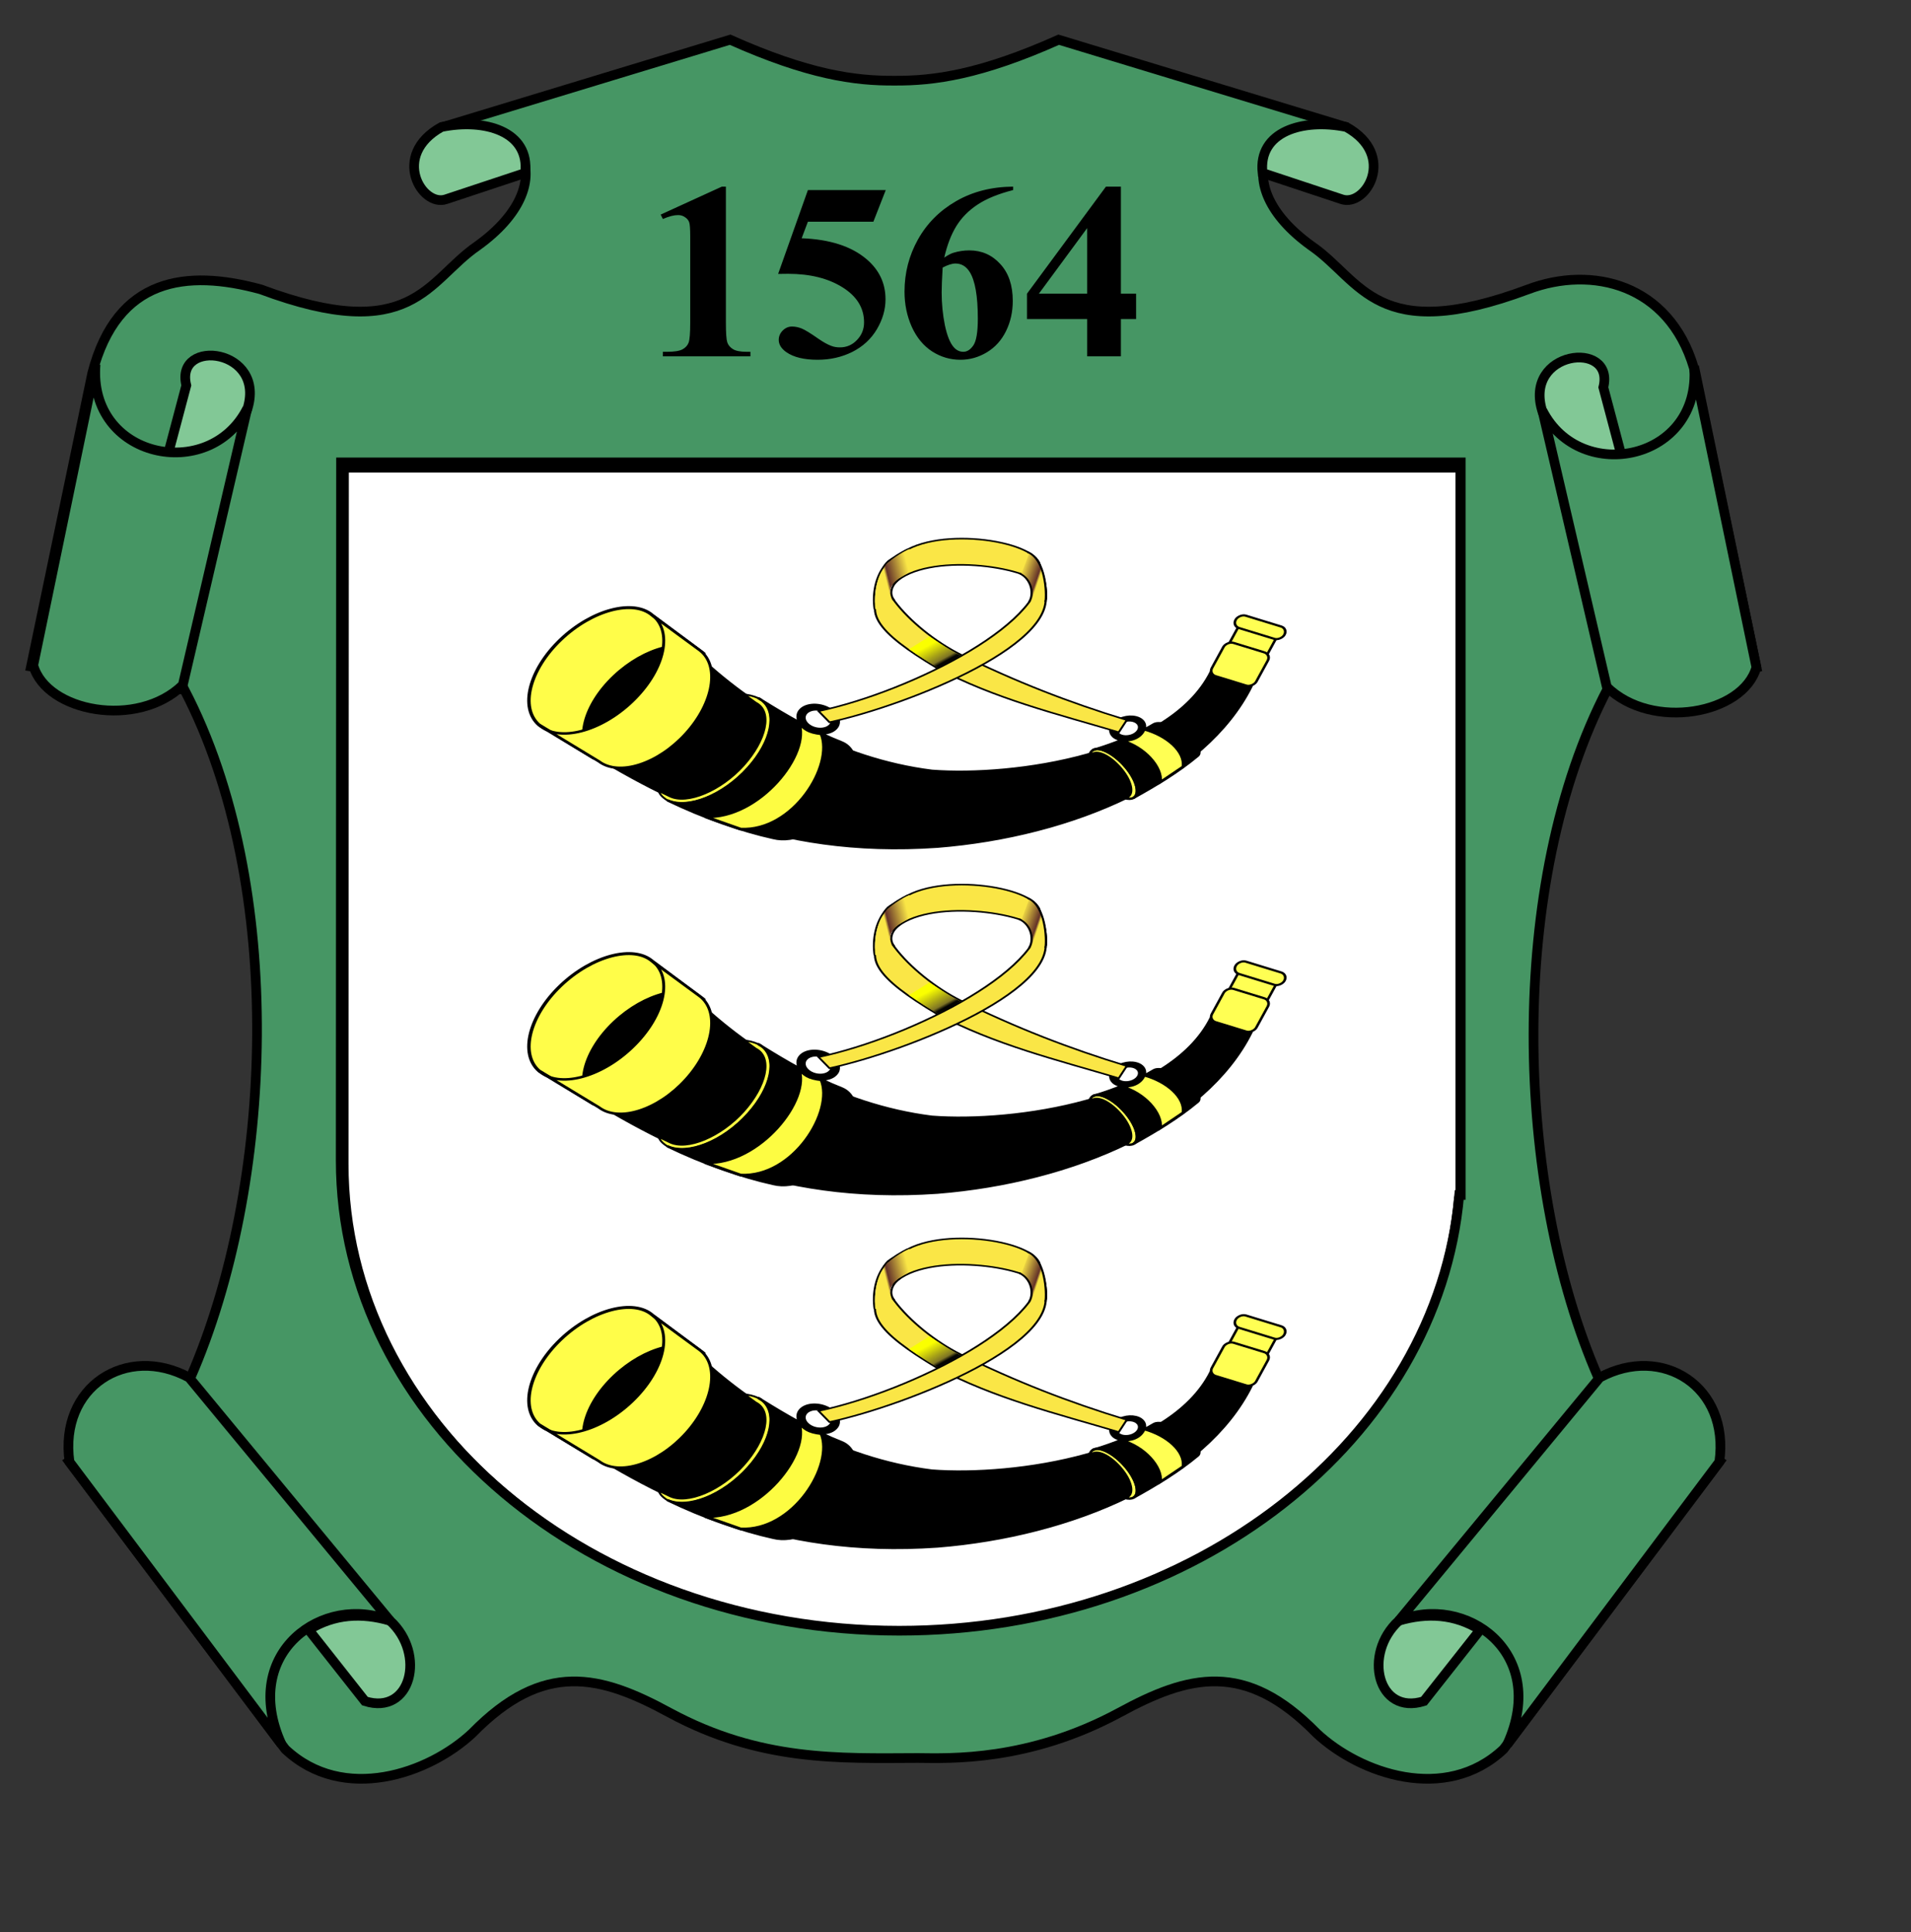 <?xml version="1.0" encoding="UTF-8" standalone="no"?>
<!-- Created with Inkscape (http://www.inkscape.org/) -->
<svg
   xmlns:dc="http://purl.org/dc/elements/1.1/"
   xmlns:cc="http://web.resource.org/cc/"
   xmlns:rdf="http://www.w3.org/1999/02/22-rdf-syntax-ns#"
   xmlns:svg="http://www.w3.org/2000/svg"
   xmlns="http://www.w3.org/2000/svg"
   xmlns:xlink="http://www.w3.org/1999/xlink"
   xmlns:sodipodi="http://inkscape.sourceforge.net/DTD/sodipodi-0.dtd"
   xmlns:inkscape="http://www.inkscape.org/namespaces/inkscape"
   id="svg2240"
   sodipodi:version="0.32"
   inkscape:version="0.42+devel"
   width="640pt"
   height="647pt"
   sodipodi:docbase="D:\Inscape-rysunki"
   sodipodi:docname="POL_Jordanów_COA.svg"
   version="1.0">
  <rect width="100%" height="100%" fill="#333333" stroke="none"/>
  <defs
     id="defs2243">
    <linearGradient
       y2="252.627"
       x2="-328.686"
       y1="242.239"
       x1="-323.648"
       gradientTransform="matrix(0.194,0.981,0.981,-0.194,-461.802,566.45)"
       gradientUnits="userSpaceOnUse"
       id="linearGradient2813"
       xlink:href="#linearGradient2531"
       inkscape:collect="always" />
    <linearGradient
       y2="250.282"
       x2="-328.699"
       y1="241.786"
       x1="-324.098"
       gradientUnits="userSpaceOnUse"
       id="linearGradient2811"
       xlink:href="#linearGradient2531"
       inkscape:collect="always" />
    <linearGradient
       y2="294.535"
       x2="-576.935"
       y1="302.674"
       x1="-566.934"
       gradientTransform="matrix(-0.764,-0.645,0.645,-0.764,-884.708,109.284)"
       gradientUnits="userSpaceOnUse"
       id="linearGradient2809"
       xlink:href="#linearGradient2486"
       inkscape:collect="always" />
    <radialGradient
       r="29.072"
       fy="210.226"
       fx="-706.762"
       cy="210.226"
       cx="-706.762"
       gradientTransform="matrix(1.694,1.492780e-3,-0.175,2.846,529.307,-387.161)"
       gradientUnits="userSpaceOnUse"
       id="radialGradient2807"
       xlink:href="#linearGradient2486"
       inkscape:collect="always" />
    <linearGradient
       y2="252.627"
       x2="-328.686"
       y1="242.239"
       x1="-323.648"
       gradientTransform="matrix(0.194,0.981,0.981,-0.194,-461.802,566.45)"
       gradientUnits="userSpaceOnUse"
       id="linearGradient2805"
       xlink:href="#linearGradient2531"
       inkscape:collect="always" />
    <linearGradient
       y2="250.282"
       x2="-328.699"
       y1="241.786"
       x1="-324.098"
       gradientUnits="userSpaceOnUse"
       id="linearGradient2803"
       xlink:href="#linearGradient2531"
       inkscape:collect="always" />
    <linearGradient
       y2="294.535"
       x2="-576.935"
       y1="302.674"
       x1="-566.934"
       gradientTransform="matrix(-0.764,-0.645,0.645,-0.764,-884.708,109.284)"
       gradientUnits="userSpaceOnUse"
       id="linearGradient2801"
       xlink:href="#linearGradient2486"
       inkscape:collect="always" />
    <radialGradient
       r="29.072"
       fy="210.226"
       fx="-706.762"
       cy="210.226"
       cx="-706.762"
       gradientTransform="matrix(1.694,1.492780e-3,-0.175,2.846,529.307,-387.161)"
       gradientUnits="userSpaceOnUse"
       id="radialGradient2799"
       xlink:href="#linearGradient2486"
       inkscape:collect="always" />
    <linearGradient
       y2="252.627"
       x2="-328.686"
       y1="242.239"
       x1="-323.648"
       gradientTransform="matrix(0.194,0.981,0.981,-0.194,-461.802,566.45)"
       gradientUnits="userSpaceOnUse"
       id="linearGradient2797"
       xlink:href="#linearGradient2531"
       inkscape:collect="always" />
    <linearGradient
       y2="250.282"
       x2="-328.699"
       y1="241.786"
       x1="-324.098"
       gradientUnits="userSpaceOnUse"
       id="linearGradient2795"
       xlink:href="#linearGradient2531"
       inkscape:collect="always" />
    <linearGradient
       y2="294.535"
       x2="-576.935"
       y1="302.674"
       x1="-566.934"
       gradientTransform="matrix(-0.764,-0.645,0.645,-0.764,-884.708,109.284)"
       gradientUnits="userSpaceOnUse"
       id="linearGradient2793"
       xlink:href="#linearGradient2486"
       inkscape:collect="always" />
    <radialGradient
       r="29.072"
       fy="210.226"
       fx="-706.762"
       cy="210.226"
       cx="-706.762"
       gradientTransform="matrix(1.694,1.492780e-3,-0.175,2.846,529.307,-387.161)"
       gradientUnits="userSpaceOnUse"
       id="radialGradient2791"
       xlink:href="#linearGradient2486"
       inkscape:collect="always" />
    <linearGradient
       y2="252.627"
       x2="-328.686"
       y1="242.239"
       x1="-323.648"
       gradientTransform="matrix(0.194,0.981,0.981,-0.194,-461.802,566.45)"
       gradientUnits="userSpaceOnUse"
       id="linearGradient2715"
       xlink:href="#linearGradient2531"
       inkscape:collect="always" />
    <linearGradient
       y2="250.282"
       x2="-328.699"
       y1="241.786"
       x1="-324.098"
       gradientUnits="userSpaceOnUse"
       id="linearGradient2713"
       xlink:href="#linearGradient2531"
       inkscape:collect="always" />
    <linearGradient
       y2="294.535"
       x2="-576.935"
       y1="302.674"
       x1="-566.934"
       gradientTransform="matrix(-0.764,-0.645,0.645,-0.764,-884.708,109.284)"
       gradientUnits="userSpaceOnUse"
       id="linearGradient2711"
       xlink:href="#linearGradient2486"
       inkscape:collect="always" />
    <radialGradient
       r="29.072"
       fy="210.226"
       fx="-706.762"
       cy="210.226"
       cx="-706.762"
       gradientTransform="matrix(1.694,1.492780e-3,-0.175,2.846,529.307,-387.161)"
       gradientUnits="userSpaceOnUse"
       id="radialGradient2709"
       xlink:href="#linearGradient2486"
       inkscape:collect="always" />
    <linearGradient
       y2="252.627"
       x2="-328.686"
       y1="242.239"
       x1="-323.648"
       gradientTransform="matrix(0.194,0.981,0.981,-0.194,-461.802,566.45)"
       gradientUnits="userSpaceOnUse"
       id="linearGradient2659"
       xlink:href="#linearGradient2531"
       inkscape:collect="always" />
    <linearGradient
       y2="250.282"
       x2="-328.699"
       y1="241.786"
       x1="-324.098"
       gradientUnits="userSpaceOnUse"
       id="linearGradient2657"
       xlink:href="#linearGradient2531"
       inkscape:collect="always" />
    <linearGradient
       y2="294.535"
       x2="-576.935"
       y1="302.674"
       x1="-566.934"
       gradientTransform="matrix(-0.764,-0.645,0.645,-0.764,-884.708,109.284)"
       gradientUnits="userSpaceOnUse"
       id="linearGradient2655"
       xlink:href="#linearGradient2486"
       inkscape:collect="always" />
    <radialGradient
       r="29.072"
       fy="210.226"
       fx="-706.762"
       cy="210.226"
       cx="-706.762"
       gradientTransform="matrix(1.694,1.492780e-3,-0.175,2.846,529.307,-387.161)"
       gradientUnits="userSpaceOnUse"
       id="radialGradient2653"
       xlink:href="#linearGradient2486"
       inkscape:collect="always" />
    <radialGradient
       gradientUnits="userSpaceOnUse"
       gradientTransform="matrix(1.694,1.492780e-3,-0.175,2.846,529.307,-387.161)"
       r="29.072"
       fy="210.226"
       fx="-706.762"
       cy="210.226"
       cx="-706.762"
       id="radialGradient2601"
       xlink:href="#linearGradient2486"
       inkscape:collect="always" />
    <linearGradient
       y2="252.627"
       x2="-328.686"
       y1="242.239"
       x1="-323.648"
       gradientTransform="matrix(0.194,0.981,0.981,-0.194,-461.802,566.45)"
       gradientUnits="userSpaceOnUse"
       id="linearGradient2566"
       xlink:href="#linearGradient2531"
       inkscape:collect="always" />
    <linearGradient
       y2="250.282"
       x2="-328.699"
       y1="241.786"
       x1="-324.098"
       gradientUnits="userSpaceOnUse"
       id="linearGradient2564"
       xlink:href="#linearGradient2531"
       inkscape:collect="always" />
    <linearGradient
       y2="294.535"
       x2="-576.935"
       y1="302.674"
       x1="-566.934"
       gradientTransform="matrix(-0.764,-0.645,0.645,-0.764,-884.708,109.284)"
       gradientUnits="userSpaceOnUse"
       id="linearGradient2562"
       xlink:href="#linearGradient2486"
       inkscape:collect="always" />
    <linearGradient
       id="linearGradient2486">
      <stop
         id="stop2488"
         offset="0"
         style="stop-color:#faff00;stop-opacity:1;" />
      <stop
         style="stop-color:#7d7323;stop-opacity:0.992;"
         offset="0.846"
         id="stop2603" />
      <stop
         style="stop-color:#000000;stop-opacity:0.984;"
         offset="1"
         id="stop2494" />
    </linearGradient>
    <linearGradient
       id="linearGradient2531">
      <stop
         id="stop2533"
         offset="0"
         style="stop-color:#fae646;stop-opacity:1;" />
      <stop
         style="stop-color:#643228;stop-opacity:1;"
         offset="0.885"
         id="stop2539" />
      <stop
         id="stop2535"
         offset="1"
         style="stop-color:#fae646;stop-opacity:1;" />
    </linearGradient>
    <radialGradient
       inkscape:collect="always"
       xlink:href="#linearGradient2486"
       id="radialGradient2981"
       gradientUnits="userSpaceOnUse"
       gradientTransform="matrix(1.694,1.492780e-3,-0.175,2.846,529.307,-387.161)"
       cx="-706.762"
       cy="210.226"
       fx="-706.762"
       fy="210.226"
       r="29.072" />
    <linearGradient
       inkscape:collect="always"
       xlink:href="#linearGradient2486"
       id="linearGradient2983"
       gradientUnits="userSpaceOnUse"
       gradientTransform="matrix(-0.764,-0.645,0.645,-0.764,-884.708,109.284)"
       x1="-566.934"
       y1="302.674"
       x2="-576.935"
       y2="294.535" />
    <linearGradient
       inkscape:collect="always"
       xlink:href="#linearGradient2531"
       id="linearGradient2985"
       gradientUnits="userSpaceOnUse"
       x1="-324.098"
       y1="241.786"
       x2="-328.699"
       y2="250.282" />
    <linearGradient
       inkscape:collect="always"
       xlink:href="#linearGradient2531"
       id="linearGradient2987"
       gradientUnits="userSpaceOnUse"
       gradientTransform="matrix(0.194,0.981,0.981,-0.194,-461.802,566.45)"
       x1="-323.648"
       y1="242.239"
       x2="-328.686"
       y2="252.627" />
    <radialGradient
       inkscape:collect="always"
       xlink:href="#linearGradient2486"
       id="radialGradient3018"
       gradientUnits="userSpaceOnUse"
       gradientTransform="matrix(1.694,1.492780e-3,-0.175,2.846,529.307,-387.161)"
       cx="-706.762"
       cy="210.226"
       fx="-706.762"
       fy="210.226"
       r="29.072" />
    <linearGradient
       inkscape:collect="always"
       xlink:href="#linearGradient2486"
       id="linearGradient3020"
       gradientUnits="userSpaceOnUse"
       gradientTransform="matrix(-0.764,-0.645,0.645,-0.764,-884.708,109.284)"
       x1="-566.934"
       y1="302.674"
       x2="-576.935"
       y2="294.535" />
    <linearGradient
       inkscape:collect="always"
       xlink:href="#linearGradient2531"
       id="linearGradient3022"
       gradientUnits="userSpaceOnUse"
       x1="-324.098"
       y1="241.786"
       x2="-328.699"
       y2="250.282" />
    <linearGradient
       inkscape:collect="always"
       xlink:href="#linearGradient2531"
       id="linearGradient3024"
       gradientUnits="userSpaceOnUse"
       gradientTransform="matrix(0.194,0.981,0.981,-0.194,-461.802,566.45)"
       x1="-323.648"
       y1="242.239"
       x2="-328.686"
       y2="252.627" />
    <radialGradient
       inkscape:collect="always"
       xlink:href="#linearGradient2486"
       id="radialGradient3055"
       gradientUnits="userSpaceOnUse"
       gradientTransform="matrix(1.694,1.492780e-3,-0.175,2.846,529.307,-387.161)"
       cx="-706.762"
       cy="210.226"
       fx="-706.762"
       fy="210.226"
       r="29.072" />
    <linearGradient
       inkscape:collect="always"
       xlink:href="#linearGradient2486"
       id="linearGradient3057"
       gradientUnits="userSpaceOnUse"
       gradientTransform="matrix(-0.764,-0.645,0.645,-0.764,-884.708,109.284)"
       x1="-566.934"
       y1="302.674"
       x2="-576.935"
       y2="294.535" />
    <linearGradient
       inkscape:collect="always"
       xlink:href="#linearGradient2531"
       id="linearGradient3059"
       gradientUnits="userSpaceOnUse"
       x1="-324.098"
       y1="241.786"
       x2="-328.699"
       y2="250.282" />
    <linearGradient
       inkscape:collect="always"
       xlink:href="#linearGradient2531"
       id="linearGradient3061"
       gradientUnits="userSpaceOnUse"
       gradientTransform="matrix(0.194,0.981,0.981,-0.194,-461.802,566.45)"
       x1="-323.648"
       y1="242.239"
       x2="-328.686"
       y2="252.627" />
    <radialGradient
       inkscape:collect="always"
       xlink:href="#linearGradient2486"
       id="radialGradient3090"
       gradientUnits="userSpaceOnUse"
       gradientTransform="matrix(1.694,1.492780e-3,-0.175,2.846,529.307,-387.161)"
       cx="-706.762"
       cy="210.226"
       fx="-706.762"
       fy="210.226"
       r="29.072" />
    <linearGradient
       inkscape:collect="always"
       xlink:href="#linearGradient2486"
       id="linearGradient3092"
       gradientUnits="userSpaceOnUse"
       gradientTransform="matrix(-0.764,-0.645,0.645,-0.764,-884.708,109.284)"
       x1="-566.934"
       y1="302.674"
       x2="-576.935"
       y2="294.535" />
    <linearGradient
       inkscape:collect="always"
       xlink:href="#linearGradient2531"
       id="linearGradient3094"
       gradientUnits="userSpaceOnUse"
       x1="-324.098"
       y1="241.786"
       x2="-328.699"
       y2="250.282" />
    <linearGradient
       inkscape:collect="always"
       xlink:href="#linearGradient2531"
       id="linearGradient3096"
       gradientUnits="userSpaceOnUse"
       gradientTransform="matrix(0.194,0.981,0.981,-0.194,-461.802,566.45)"
       x1="-323.648"
       y1="242.239"
       x2="-328.686"
       y2="252.627" />
    <radialGradient
       inkscape:collect="always"
       xlink:href="#linearGradient2486"
       id="radialGradient3121"
       gradientUnits="userSpaceOnUse"
       gradientTransform="matrix(1.694,1.492780e-3,-0.175,2.846,529.307,-387.161)"
       cx="-706.762"
       cy="210.226"
       fx="-706.762"
       fy="210.226"
       r="29.072" />
    <linearGradient
       inkscape:collect="always"
       xlink:href="#linearGradient2486"
       id="linearGradient3133"
       gradientUnits="userSpaceOnUse"
       gradientTransform="matrix(-0.764,-0.645,0.645,-0.764,-884.708,109.284)"
       x1="-566.934"
       y1="302.674"
       x2="-576.935"
       y2="294.535" />
    <linearGradient
       inkscape:collect="always"
       xlink:href="#linearGradient2531"
       id="linearGradient3135"
       gradientUnits="userSpaceOnUse"
       x1="-324.098"
       y1="241.786"
       x2="-328.699"
       y2="250.282" />
    <linearGradient
       inkscape:collect="always"
       xlink:href="#linearGradient2531"
       id="linearGradient3137"
       gradientUnits="userSpaceOnUse"
       gradientTransform="matrix(0.194,0.981,0.981,-0.194,-461.802,566.45)"
       x1="-323.648"
       y1="242.239"
       x2="-328.686"
       y2="252.627" />
    <linearGradient
       inkscape:collect="always"
       xlink:href="#linearGradient2486"
       id="linearGradient3200"
       gradientUnits="userSpaceOnUse"
       gradientTransform="matrix(-0.764,-0.645,0.645,-0.764,-884.708,109.284)"
       x1="-566.934"
       y1="302.674"
       x2="-576.935"
       y2="294.535" />
    <linearGradient
       inkscape:collect="always"
       xlink:href="#linearGradient2531"
       id="linearGradient3202"
       gradientUnits="userSpaceOnUse"
       x1="-324.098"
       y1="241.786"
       x2="-328.699"
       y2="250.282" />
    <linearGradient
       inkscape:collect="always"
       xlink:href="#linearGradient2531"
       id="linearGradient3204"
       gradientUnits="userSpaceOnUse"
       gradientTransform="matrix(0.194,0.981,0.981,-0.194,-461.802,566.45)"
       x1="-323.648"
       y1="242.239"
       x2="-328.686"
       y2="252.627" />
    <linearGradient
       inkscape:collect="always"
       xlink:href="#linearGradient2486"
       id="linearGradient3260"
       gradientUnits="userSpaceOnUse"
       gradientTransform="matrix(-0.764,-0.645,0.645,-0.764,-884.708,109.284)"
       x1="-566.934"
       y1="302.674"
       x2="-576.935"
       y2="294.535" />
    <linearGradient
       inkscape:collect="always"
       xlink:href="#linearGradient2531"
       id="linearGradient3262"
       gradientUnits="userSpaceOnUse"
       x1="-324.098"
       y1="241.786"
       x2="-328.699"
       y2="250.282" />
    <linearGradient
       inkscape:collect="always"
       xlink:href="#linearGradient2531"
       id="linearGradient3264"
       gradientUnits="userSpaceOnUse"
       gradientTransform="matrix(0.194,0.981,0.981,-0.194,-461.802,566.45)"
       x1="-323.648"
       y1="242.239"
       x2="-328.686"
       y2="252.627" />
    <linearGradient
       inkscape:collect="always"
       xlink:href="#linearGradient2486"
       id="linearGradient3320"
       gradientUnits="userSpaceOnUse"
       gradientTransform="matrix(-0.764,-0.645,0.645,-0.764,-884.708,109.284)"
       x1="-566.934"
       y1="302.674"
       x2="-576.935"
       y2="294.535" />
    <linearGradient
       inkscape:collect="always"
       xlink:href="#linearGradient2531"
       id="linearGradient3322"
       gradientUnits="userSpaceOnUse"
       x1="-324.098"
       y1="241.786"
       x2="-328.699"
       y2="250.282" />
    <linearGradient
       inkscape:collect="always"
       xlink:href="#linearGradient2531"
       id="linearGradient3324"
       gradientUnits="userSpaceOnUse"
       gradientTransform="matrix(0.194,0.981,0.981,-0.194,-461.802,566.45)"
       x1="-323.648"
       y1="242.239"
       x2="-328.686"
       y2="252.627" />
    <linearGradient
       inkscape:collect="always"
       xlink:href="#linearGradient2486"
       id="linearGradient3410"
       gradientUnits="userSpaceOnUse"
       gradientTransform="matrix(-0.764,-0.645,0.645,-0.764,-884.708,109.284)"
       x1="-566.934"
       y1="302.674"
       x2="-576.935"
       y2="294.535" />
    <linearGradient
       inkscape:collect="always"
       xlink:href="#linearGradient2531"
       id="linearGradient3412"
       gradientUnits="userSpaceOnUse"
       x1="-324.098"
       y1="241.786"
       x2="-328.699"
       y2="250.282" />
    <linearGradient
       inkscape:collect="always"
       xlink:href="#linearGradient2531"
       id="linearGradient3414"
       gradientUnits="userSpaceOnUse"
       gradientTransform="matrix(0.194,0.981,0.981,-0.194,-461.802,566.45)"
       x1="-323.648"
       y1="242.239"
       x2="-328.686"
       y2="252.627" />
    <linearGradient
       inkscape:collect="always"
       xlink:href="#linearGradient2486"
       id="linearGradient3416"
       gradientUnits="userSpaceOnUse"
       gradientTransform="matrix(-0.764,-0.645,0.645,-0.764,-884.708,109.284)"
       x1="-566.934"
       y1="302.674"
       x2="-576.935"
       y2="294.535" />
    <linearGradient
       inkscape:collect="always"
       xlink:href="#linearGradient2531"
       id="linearGradient3418"
       gradientUnits="userSpaceOnUse"
       x1="-324.098"
       y1="241.786"
       x2="-328.699"
       y2="250.282" />
    <linearGradient
       inkscape:collect="always"
       xlink:href="#linearGradient2531"
       id="linearGradient3420"
       gradientUnits="userSpaceOnUse"
       gradientTransform="matrix(0.194,0.981,0.981,-0.194,-461.802,566.45)"
       x1="-323.648"
       y1="242.239"
       x2="-328.686"
       y2="252.627" />
    <linearGradient
       inkscape:collect="always"
       xlink:href="#linearGradient2486"
       id="linearGradient3422"
       gradientUnits="userSpaceOnUse"
       gradientTransform="matrix(-0.764,-0.645,0.645,-0.764,-884.708,109.284)"
       x1="-566.934"
       y1="302.674"
       x2="-576.935"
       y2="294.535" />
    <linearGradient
       inkscape:collect="always"
       xlink:href="#linearGradient2531"
       id="linearGradient3424"
       gradientUnits="userSpaceOnUse"
       x1="-324.098"
       y1="241.786"
       x2="-328.699"
       y2="250.282" />
    <linearGradient
       inkscape:collect="always"
       xlink:href="#linearGradient2531"
       id="linearGradient3426"
       gradientUnits="userSpaceOnUse"
       gradientTransform="matrix(0.194,0.981,0.981,-0.194,-461.802,566.45)"
       x1="-323.648"
       y1="242.239"
       x2="-328.686"
       y2="252.627" />
    <linearGradient
       inkscape:collect="always"
       xlink:href="#linearGradient2486"
       id="linearGradient3674"
       gradientUnits="userSpaceOnUse"
       gradientTransform="matrix(-0.764,-0.645,0.645,-0.764,-884.708,109.284)"
       x1="-566.934"
       y1="302.674"
       x2="-576.935"
       y2="294.535" />
    <linearGradient
       inkscape:collect="always"
       xlink:href="#linearGradient2531"
       id="linearGradient3676"
       gradientUnits="userSpaceOnUse"
       x1="-324.098"
       y1="241.786"
       x2="-328.699"
       y2="250.282" />
    <linearGradient
       inkscape:collect="always"
       xlink:href="#linearGradient2531"
       id="linearGradient3678"
       gradientUnits="userSpaceOnUse"
       gradientTransform="matrix(0.194,0.981,0.981,-0.194,-461.802,566.45)"
       x1="-323.648"
       y1="242.239"
       x2="-328.686"
       y2="252.627" />
    <linearGradient
       inkscape:collect="always"
       xlink:href="#linearGradient2486"
       id="linearGradient3680"
       gradientUnits="userSpaceOnUse"
       gradientTransform="matrix(-0.764,-0.645,0.645,-0.764,-884.708,109.284)"
       x1="-566.934"
       y1="302.674"
       x2="-576.935"
       y2="294.535" />
    <linearGradient
       inkscape:collect="always"
       xlink:href="#linearGradient2531"
       id="linearGradient3682"
       gradientUnits="userSpaceOnUse"
       x1="-324.098"
       y1="241.786"
       x2="-328.699"
       y2="250.282" />
    <linearGradient
       inkscape:collect="always"
       xlink:href="#linearGradient2531"
       id="linearGradient3684"
       gradientUnits="userSpaceOnUse"
       gradientTransform="matrix(0.194,0.981,0.981,-0.194,-461.802,566.45)"
       x1="-323.648"
       y1="242.239"
       x2="-328.686"
       y2="252.627" />
    <linearGradient
       inkscape:collect="always"
       xlink:href="#linearGradient2486"
       id="linearGradient3686"
       gradientUnits="userSpaceOnUse"
       gradientTransform="matrix(-0.764,-0.645,0.645,-0.764,-884.708,109.284)"
       x1="-566.934"
       y1="302.674"
       x2="-576.935"
       y2="294.535" />
    <linearGradient
       inkscape:collect="always"
       xlink:href="#linearGradient2531"
       id="linearGradient3688"
       gradientUnits="userSpaceOnUse"
       x1="-324.098"
       y1="241.786"
       x2="-328.699"
       y2="250.282" />
    <linearGradient
       inkscape:collect="always"
       xlink:href="#linearGradient2531"
       id="linearGradient3690"
       gradientUnits="userSpaceOnUse"
       gradientTransform="matrix(0.194,0.981,0.981,-0.194,-461.802,566.45)"
       x1="-323.648"
       y1="242.239"
       x2="-328.686"
       y2="252.627" />
    <linearGradient
       inkscape:collect="always"
       xlink:href="#linearGradient2486"
       id="linearGradient3793"
       gradientUnits="userSpaceOnUse"
       gradientTransform="matrix(-0.764,-0.645,0.645,-0.764,-884.708,109.284)"
       x1="-566.934"
       y1="302.674"
       x2="-576.935"
       y2="294.535" />
    <linearGradient
       inkscape:collect="always"
       xlink:href="#linearGradient2531"
       id="linearGradient3795"
       gradientUnits="userSpaceOnUse"
       x1="-324.098"
       y1="241.786"
       x2="-328.699"
       y2="250.282" />
    <linearGradient
       inkscape:collect="always"
       xlink:href="#linearGradient2531"
       id="linearGradient3797"
       gradientUnits="userSpaceOnUse"
       gradientTransform="matrix(0.194,0.981,0.981,-0.194,-461.802,566.45)"
       x1="-323.648"
       y1="242.239"
       x2="-328.686"
       y2="252.627" />
    <linearGradient
       inkscape:collect="always"
       xlink:href="#linearGradient2486"
       id="linearGradient3799"
       gradientUnits="userSpaceOnUse"
       gradientTransform="matrix(-0.764,-0.645,0.645,-0.764,-884.708,109.284)"
       x1="-566.934"
       y1="302.674"
       x2="-576.935"
       y2="294.535" />
    <linearGradient
       inkscape:collect="always"
       xlink:href="#linearGradient2531"
       id="linearGradient3801"
       gradientUnits="userSpaceOnUse"
       x1="-324.098"
       y1="241.786"
       x2="-328.699"
       y2="250.282" />
    <linearGradient
       inkscape:collect="always"
       xlink:href="#linearGradient2531"
       id="linearGradient3803"
       gradientUnits="userSpaceOnUse"
       gradientTransform="matrix(0.194,0.981,0.981,-0.194,-461.802,566.45)"
       x1="-323.648"
       y1="242.239"
       x2="-328.686"
       y2="252.627" />
    <linearGradient
       inkscape:collect="always"
       xlink:href="#linearGradient2486"
       id="linearGradient3805"
       gradientUnits="userSpaceOnUse"
       gradientTransform="matrix(-0.764,-0.645,0.645,-0.764,-884.708,109.284)"
       x1="-566.934"
       y1="302.674"
       x2="-576.935"
       y2="294.535" />
    <linearGradient
       inkscape:collect="always"
       xlink:href="#linearGradient2531"
       id="linearGradient3807"
       gradientUnits="userSpaceOnUse"
       x1="-324.098"
       y1="241.786"
       x2="-328.699"
       y2="250.282" />
    <linearGradient
       inkscape:collect="always"
       xlink:href="#linearGradient2531"
       id="linearGradient3809"
       gradientUnits="userSpaceOnUse"
       gradientTransform="matrix(0.194,0.981,0.981,-0.194,-461.802,566.45)"
       x1="-323.648"
       y1="242.239"
       x2="-328.686"
       y2="252.627" />
    <linearGradient
       inkscape:collect="always"
       xlink:href="#linearGradient2486"
       id="linearGradient4151"
       gradientUnits="userSpaceOnUse"
       gradientTransform="matrix(-0.764,-0.645,0.645,-0.764,-884.708,109.284)"
       x1="-566.934"
       y1="302.674"
       x2="-576.935"
       y2="294.535" />
    <linearGradient
       inkscape:collect="always"
       xlink:href="#linearGradient2531"
       id="linearGradient4153"
       gradientUnits="userSpaceOnUse"
       x1="-324.098"
       y1="241.786"
       x2="-328.699"
       y2="250.282" />
    <linearGradient
       inkscape:collect="always"
       xlink:href="#linearGradient2531"
       id="linearGradient4155"
       gradientUnits="userSpaceOnUse"
       gradientTransform="matrix(0.194,0.981,0.981,-0.194,-461.802,566.45)"
       x1="-323.648"
       y1="242.239"
       x2="-328.686"
       y2="252.627" />
    <linearGradient
       inkscape:collect="always"
       xlink:href="#linearGradient2486"
       id="linearGradient4157"
       gradientUnits="userSpaceOnUse"
       gradientTransform="matrix(-0.764,-0.645,0.645,-0.764,-884.708,109.284)"
       x1="-566.934"
       y1="302.674"
       x2="-576.935"
       y2="294.535" />
    <linearGradient
       inkscape:collect="always"
       xlink:href="#linearGradient2531"
       id="linearGradient4159"
       gradientUnits="userSpaceOnUse"
       x1="-324.098"
       y1="241.786"
       x2="-328.699"
       y2="250.282" />
    <linearGradient
       inkscape:collect="always"
       xlink:href="#linearGradient2531"
       id="linearGradient4161"
       gradientUnits="userSpaceOnUse"
       gradientTransform="matrix(0.194,0.981,0.981,-0.194,-461.802,566.45)"
       x1="-323.648"
       y1="242.239"
       x2="-328.686"
       y2="252.627" />
    <linearGradient
       inkscape:collect="always"
       xlink:href="#linearGradient2486"
       id="linearGradient4163"
       gradientUnits="userSpaceOnUse"
       gradientTransform="matrix(-0.764,-0.645,0.645,-0.764,-884.708,109.284)"
       x1="-566.934"
       y1="302.674"
       x2="-576.935"
       y2="294.535" />
    <linearGradient
       inkscape:collect="always"
       xlink:href="#linearGradient2531"
       id="linearGradient4165"
       gradientUnits="userSpaceOnUse"
       x1="-324.098"
       y1="241.786"
       x2="-328.699"
       y2="250.282" />
    <linearGradient
       inkscape:collect="always"
       xlink:href="#linearGradient2531"
       id="linearGradient4167"
       gradientUnits="userSpaceOnUse"
       gradientTransform="matrix(0.194,0.981,0.981,-0.194,-461.802,566.45)"
       x1="-323.648"
       y1="242.239"
       x2="-328.686"
       y2="252.627" />
  </defs>
  <sodipodi:namedview
     inkscape:window-height="685"
     inkscape:window-width="751"
     inkscape:pageshadow="2"
     inkscape:pageopacity="0.0"
     borderopacity="1.0"
     bordercolor="#666666"
     pagecolor="#ffffff"
     id="base"
     showguides="true"
     inkscape:guide-bbox="true"
     inkscape:zoom="0.59746957"
     inkscape:cx="426.79998"
     inkscape:cy="401.6941"
     inkscape:window-x="-1"
     inkscape:window-y="-8"
     inkscape:current-layer="svg2240" />
  <g
     id="g2924"
     transform="translate(866.855,424.756)" />
  <g
     id="g4048"
     transform="matrix(0.678,0,0,0.678,-665.595,122.249)">
    <g
       id="g3942">
      <g
         id="g3590"
         transform="translate(-200.632,-144.573)">
        <path
           sodipodi:nodetypes="csscccc"
           id="rect2815"
           d="M 1407.791,271.162 C 1407.791,271.162 1407.572,719.146 1407.572,730.664 C 1407.572,901.674 1571.262,1040.471 1775.416,1040.471 C 1970.391,1040.471 2130.278,913.88 2144.259,753.529 L 2145.259,753.529 L 2145.259,271.162 L 1407.791,271.162 z "
           style="opacity:1;fill:#ffffff;fill-opacity:1;fill-rule:nonzero;stroke:#000000;stroke-width:8.596;stroke-linecap:round;stroke-linejoin:round;stroke-miterlimit:4;stroke-dasharray:none;stroke-dashoffset:0;stroke-opacity:1" />
        <g
           transform="matrix(1.387,6.824300e-2,-7.883629e-2,1.2,79.433,-391.508)"
           id="g3172">
          <path
             d="M 1161.771,592.209 C 1169.272,599.824 1135.608,579.701 1118.469,592.399 C 1101.33,605.096 1107.175,645.83 1099.675,638.214 C 1148.735,670.295 1201.868,698.728 1279.417,688.029 C 1342.8,678.55 1403.678,644.001 1422.713,592.071 L 1403.689,585.62 C 1386.489,632.143 1313.674,648.47 1274.433,647.271 C 1229.715,643.331 1189.506,618.772 1161.771,592.209 z "
             style="fill:#000000;fill-opacity:1;fill-rule:nonzero;stroke:#000000;stroke-width:1.882;stroke-linecap:round;stroke-linejoin:round;stroke-miterlimit:4;stroke-dasharray:none;stroke-dashoffset:0;stroke-opacity:1"
             id="path2393"
             sodipodi:nodetypes="cscccccc" />
          <g
             id="g3168">
            <path
               sodipodi:nodetypes="csccsc"
               d="M 1087.064,632.447 C 1077.284,623.657 1080.698,602.486 1094.685,585.188 C 1108.672,567.891 1127.962,560.985 1137.321,569.432 L 1162.895,589.026 C 1153.436,580.605 1134.78,587.221 1121.253,603.793 C 1107.726,620.366 1104.424,640.65 1113.883,649.071 L 1087.064,632.447 z "
               style="fill:#fffd49;fill-opacity:1;fill-rule:nonzero;stroke:#000000;stroke-width:1.639;stroke-linecap:round;stroke-linejoin:round;stroke-miterlimit:4;stroke-dashoffset:0;stroke-opacity:1"
               id="path3151" />
            <path
               id="path2360"
               d="M 1116.522,650.77 C 1126.553,658.582 1144.62,650.699 1156.851,633.174 C 1169.082,615.649 1170.868,595.086 1160.837,587.274 M 1116.522,650.77 L 1087.278,632.659 C 1097.059,641.449 1116.349,634.543 1130.336,617.246 C 1144.323,599.949 1147.737,578.777 1137.956,569.987 L 1160.837,587.274"
               style="fill:#fffd49;fill-opacity:1;fill-rule:nonzero;stroke:#000000;stroke-width:1.375;stroke-linecap:round;stroke-linejoin:round;stroke-miterlimit:4;stroke-dashoffset:0;stroke-opacity:1" />
          </g>
          <path
             id="path2362"
             style="fill:#fdfc42;fill-opacity:1;fill-rule:nonzero;stroke:#000000;stroke-width:0.987;stroke-linecap:round;stroke-linejoin:round;stroke-miterlimit:4;stroke-dasharray:none;stroke-dashoffset:0;stroke-opacity:1"
             d="M 1188.927,614.444 C 1197.49,618.792 1194.944,634.851 1185.1,649.124 C 1175.255,663.396 1159.651,672.269 1151.089,667.92 L 1145.783,665.357 C 1146.339,666.9 1147.215,668.272 1149.89,670.074 C 1159.609,675.009 1176.301,666.429 1187.474,650.23 C 1198.647,634.031 1199.828,616.878 1190.109,611.942 C 1187.505,610.776 1185.407,610.473 1183.392,610.284 L 1188.927,614.444 z "
             sodipodi:nodetypes="cscccsccc" />
          <path
             id="path2364"
             d="M 1177.398,681.445 C 1167.881,678.203 1158.587,674.315 1150.456,670.348 C 1160.247,674.672 1176.507,666.114 1187.461,650.231 C 1197.849,635.171 1199.626,619.285 1192.011,613.16 C 1197.79,616.845 1203.97,620.638 1210.337,624.145 C 1208.92,621.797 1208.873,619.135 1210.484,617.039 C 1213.068,613.675 1218.973,613.074 1223.685,615.69 C 1227.771,617.958 1229.651,621.869 1228.382,625.072 C 1228.188,625.562 1227.886,626.055 1227.542,626.502 C 1226.068,628.42 1223.533,629.445 1220.732,629.482 C 1224.076,631.075 1227.428,632.545 1230.783,633.835 C 1239.829,637.419 1240.68,652.351 1232.427,667.664 C 1224.175,682.977 1211.333,690.26 1201.499,688.005 C 1193.694,686.487 1185.47,684.194 1177.398,681.445 z M 1216.898,626.557 C 1219.852,627.657 1223.217,627.026 1224.808,624.956 C 1224.991,624.718 1225.124,624.489 1225.248,624.233 C 1226.341,621.969 1225.151,619.103 1222.29,617.515 C 1219.104,615.746 1215.061,616.224 1213.259,618.569 C 1211.457,620.914 1212.552,624.258 1215.737,626.026 C 1216.11,626.233 1216.506,626.41 1216.898,626.557 z M 1191.71,612.944 C 1191.219,612.63 1190.714,612.329 1190.23,612.017 C 1190.756,612.292 1191.248,612.598 1191.71,612.944 z "
             style="fill:#000000;fill-opacity:1;fill-rule:nonzero;stroke:#000000;stroke-width:1.316;stroke-linecap:round;stroke-linejoin:round;stroke-miterlimit:4;stroke-dasharray:none;stroke-dashoffset:0;stroke-opacity:1" />
          <path
             id="path2425"
             style="fill:#ffff53;fill-opacity:1;fill-rule:nonzero;stroke:#000000;stroke-width:1.316;stroke-linecap:round;stroke-linejoin:round;stroke-miterlimit:4;stroke-dasharray:none;stroke-dashoffset:0;stroke-opacity:1"
             d="M 1366.634,656.717 C 1368.298,657.152 1369.726,657.055 1370.733,656.328 C 1373.853,654.077 1371.767,646.633 1366.077,639.712 C 1360.387,632.791 1353.237,629.001 1350.118,631.252 C 1349.325,631.824 1348.868,632.731 1348.722,633.88 L 1350.014,633.355 C 1352.843,631.275 1359.002,634.694 1364.072,640.999 C 1369.141,647.303 1370.724,653.882 1367.895,655.961 L 1366.634,656.717 z "
             sodipodi:nodetypes="csssccscc" />
          <path
             id="path2416"
             d="M 1370.957,656.169 C 1370.979,656.15 1370.999,656.124 1371.021,656.104 C 1370.995,656.122 1370.982,656.151 1370.957,656.169 z M 1371.021,656.104 C 1373.729,653.614 1371.597,646.424 1366.085,639.72 C 1361.151,633.718 1355.106,630.054 1351.61,630.623 C 1355.408,629.042 1359.45,627.139 1363.482,624.951 C 1362.111,624.848 1360.85,624.451 1359.849,623.743 C 1359.467,623.473 1359.125,623.124 1358.83,622.767 C 1356.603,620.083 1357.928,616.005 1361.776,613.637 C 1365.623,611.269 1370.545,611.507 1372.772,614.191 C 1373.862,615.505 1374.095,617.162 1373.604,618.784 C 1375.121,617.75 1376.6,616.671 1378.04,615.565 C 1380.402,613.751 1386.568,615.322 1392.581,619.731 C 1398.593,624.14 1401.803,629.427 1399.828,631.553 C 1390.924,641.139 1381.064,648.805 1371.021,656.104 z M 1350.239,631.181 C 1350.593,630.933 1350.993,630.777 1351.447,630.684 C 1351.04,630.853 1350.641,631.02 1350.239,631.181 z M 1362.918,622.648 C 1364.603,623.239 1366.814,622.991 1368.622,621.879 C 1371.223,620.278 1372.057,617.453 1370.505,615.582 C 1368.953,613.711 1365.58,613.479 1362.979,615.08 C 1360.378,616.68 1359.532,619.531 1361.084,621.402 C 1361.242,621.592 1361.39,621.759 1361.582,621.915 C 1361.968,622.227 1362.424,622.475 1362.918,622.648 z "
             style="fill:#000000;fill-opacity:1;fill-rule:nonzero;stroke:#000000;stroke-width:1.316;stroke-linecap:round;stroke-linejoin:round;stroke-miterlimit:4;stroke-dasharray:none;stroke-dashoffset:0;stroke-opacity:1" />
          <rect
             ry="0"
             rx="0"
             y="-1548.59"
             x="-152.703"
             height="18.973"
             width="11.018"
             id="rect2451"
             style="opacity:1;fill:#ffff53;fill-opacity:1;fill-rule:nonzero;stroke:#000000;stroke-width:1.212;stroke-linecap:round;stroke-linejoin:round;stroke-miterlimit:4;stroke-dasharray:none;stroke-dashoffset:0;stroke-opacity:1"
             transform="matrix(0.376,-0.927,-0.96,-0.28,0,0)" />
          <rect
             style="opacity:1;fill:#ffff53;fill-opacity:1;fill-rule:nonzero;stroke:#000000;stroke-width:1.212;stroke-linecap:round;stroke-linejoin:round;stroke-miterlimit:4;stroke-dasharray:none;stroke-dashoffset:0;stroke-opacity:1"
             id="rect2447"
             width="24.514"
             height="7.487"
             x="1526.807"
             y="-142.563"
             ry="3.647"
             rx="3.368"
             transform="matrix(0.96,0.28,0.376,-0.927,0,0)" />
          <rect
             style="opacity:1;fill:#ffff53;fill-opacity:1;fill-rule:nonzero;stroke:#000000;stroke-width:1.224;stroke-linecap:round;stroke-linejoin:round;stroke-miterlimit:4;stroke-dasharray:none;stroke-dashoffset:0;stroke-opacity:1"
             id="rect2449"
             width="22.316"
             height="20.129"
             x="1527.945"
             y="-171.288"
             rx="3.44"
             ry="3.647"
             transform="matrix(0.96,0.28,0.376,-0.927,0,0)" />
          <g
             id="g2549"
             transform="matrix(-0.643,0.669,0.77,0.539,916.484,618.532)">
            <path
               sodipodi:nodetypes="ccccccc"
               id="path2482"
               d="M -287.363,194.399 C -268.587,186.405 -257.914,230.368 -262.244,258.792 C -267.167,289.704 -274.321,316.772 -284.71,344.895 L -276.412,347.394 C -265.087,317.62 -252.428,289.826 -248.331,256.297 C -246.085,220.742 -250.147,202.111 -275.19,204.849 C -275.668,203.535 -285.786,195.991 -287.363,194.399 z "
               style="fill:#fae646;fill-opacity:1;fill-rule:evenodd;stroke:#000000;stroke-width:1px;stroke-linecap:butt;stroke-linejoin:miter;stroke-opacity:1" />
            <path
               sodipodi:nodetypes="ccccccc"
               id="path2480"
               d="M -190.227,233.985 C -229.211,257.745 -308.838,276.366 -329.674,247.439 C -339.974,235.23 -313.681,192.276 -287.365,194.529 C -285.124,196.095 -276.39,203.275 -274.709,205.036 C -299.569,202.907 -325.361,243.704 -320.502,257.856 C -303.825,290.978 -221.534,262.519 -188.504,242.563 L -190.227,233.985 z "
               style="fill:#fae646;fill-opacity:1;fill-rule:evenodd;stroke:#000000;stroke-width:1px;stroke-linecap:butt;stroke-linejoin:miter;stroke-opacity:1" />
            <path
               sodipodi:nodetypes="ccccc"
               id="path2484"
               d="M -260.755,240.205 L -248.253,238.631 C -248.224,246.688 -248.369,250.329 -248.8,256.668 C -255.546,258.232 -257.137,258.757 -261.969,259.233 C -260.858,256.903 -260.844,243.575 -260.755,240.205 z "
               style="fill:url(#linearGradient4151);fill-opacity:1;fill-rule:evenodd;stroke:none;stroke-width:1px;stroke-linecap:butt;stroke-linejoin:miter;stroke-opacity:1" />
            <path
               sodipodi:nodetypes="cc"
               id="path2508"
               d="M -330.819,245.715 C -327.081,251.882 -321.641,259.879 -315.292,264.72"
               style="fill:none;fill-opacity:0.75;fill-rule:evenodd;stroke:#000000;stroke-width:1px;stroke-linecap:butt;stroke-linejoin:miter;stroke-opacity:1" />
            <path
               sodipodi:nodetypes="cc"
               id="path2510"
               d="M -280.063,193.921 C -271.823,195.584 -262.678,201.74 -255.977,209.429"
               style="fill:none;fill-opacity:0.75;fill-rule:evenodd;stroke:#000000;stroke-width:1px;stroke-linecap:butt;stroke-linejoin:miter;stroke-opacity:1" />
            <path
               sodipodi:nodetypes="cc"
               id="path2514"
               d="M -278.431,204.938 C -272.655,204.729 -267.725,207.537 -266.396,212.483"
               style="fill:none;fill-opacity:0.75;fill-rule:evenodd;stroke:#000000;stroke-width:1px;stroke-linecap:butt;stroke-linejoin:miter;stroke-opacity:1" />
            <path
               sodipodi:nodetypes="cc"
               id="path2516"
               d="M -294.638,194.994 C -291.342,194.069 -286.537,193.468 -282.319,193.459"
               style="fill:none;fill-opacity:0.75;fill-rule:evenodd;stroke:#000000;stroke-width:1px;stroke-linecap:butt;stroke-linejoin:miter;stroke-opacity:1" />
            <path
               sodipodi:nodetypes="ccccccc"
               d="M -331.867,238.82 L -319.618,245.035 C -319.166,253.461 -319.567,244.817 -319.567,244.817 C -317.579,254.571 -313.916,257.28 -309.328,259.906 C -311.417,262.17 -313.788,264.971 -315.332,264.576 C -319,262.063 -325.193,255.19 -328.692,249.682 C -330.919,246.417 -332.411,242.326 -331.867,238.82 z "
               style="fill:url(#linearGradient4153);fill-opacity:1;fill-rule:evenodd;stroke:none;stroke-width:1px;stroke-linecap:butt;stroke-linejoin:miter;stroke-opacity:1"
               id="path2512" />
            <path
               sodipodi:nodetypes="cc"
               id="path2541"
               d="M -319.167,244 C -320.63,251.283 -313.526,258.653 -308.89,259.875"
               style="fill:none;fill-opacity:0.75;fill-rule:evenodd;stroke:#000000;stroke-width:1px;stroke-linecap:butt;stroke-linejoin:miter;stroke-opacity:1" />
            <path
               sodipodi:nodetypes="cc"
               id="path2543"
               d="M -314.154,265.557 C -318.687,262.248 -334.058,247.382 -331.783,237.901"
               style="fill:none;fill-opacity:0.75;fill-rule:evenodd;stroke:#000000;stroke-width:1px;stroke-linecap:butt;stroke-linejoin:miter;stroke-opacity:1" />
            <path
               id="path2545"
               style="fill:url(#linearGradient4155);fill-opacity:1;fill-rule:evenodd;stroke:none;stroke-width:1px;stroke-linecap:butt;stroke-linejoin:miter;stroke-opacity:1"
               d="M -295.478,195.475 L -283.547,205.309 C -275.195,204.115 -283.752,205.401 -283.752,205.401 C -273.177,202.888 -269.099,205.955 -266.075,211.451 C -264.26,208.962 -255.686,210.873 -256.374,209.435 C -259.021,206.503 -269.091,196.893 -278.716,194.619 C -282.352,193.07 -292.144,194.26 -295.478,195.475 z "
               sodipodi:nodetypes="ccccccc" />
          </g>
          <g
             id="g2941"
             transform="matrix(0.93,0.309,0.367,-0.782,951.065,703.43)">
            <path
               sodipodi:nodetypes="cccc"
               d="M 209.838,107.738 C 233.43,117.07 232.964,165.048 218.966,180.769 C 212.715,178.908 210.469,180.234 205.81,183.016 C 219.808,167.294 214.912,117.249 191.32,107.916 L 209.838,107.738 z "
               style="fill:#fdfc42;fill-opacity:1;fill-rule:evenodd;stroke:#000000;stroke-width:1.772;stroke-linecap:round;stroke-linejoin:miter;stroke-miterlimit:4;stroke-dasharray:none;stroke-opacity:1"
               id="path2920" />
            <path
               sodipodi:nodetypes="cccc"
               id="path2928"
               d="M 382.724,234.989 C 379.669,244.228 367.679,250.134 356.031,249.132 C 356.831,243.064 353.313,239.247 349.137,237.995 C 360.785,238.997 374.012,230.439 377.068,221.201 L 382.724,234.989 z "
               style="fill:#ffff53;fill-opacity:1;fill-rule:evenodd;stroke:#000000;stroke-width:1.417;stroke-linecap:butt;stroke-linejoin:miter;stroke-miterlimit:4;stroke-dasharray:none;stroke-opacity:1" />
          </g>
        </g>
        <g
           id="g3206"
           transform="matrix(1.387,6.824300e-2,-7.883629e-2,1.2,79.433,-163.691)">
          <path
             sodipodi:nodetypes="cscccccc"
             id="path3208"
             style="fill:#000000;fill-opacity:1;fill-rule:nonzero;stroke:#000000;stroke-width:1.882;stroke-linecap:round;stroke-linejoin:round;stroke-miterlimit:4;stroke-dasharray:none;stroke-dashoffset:0;stroke-opacity:1"
             d="M 1161.771,592.209 C 1169.272,599.824 1135.608,579.701 1118.469,592.399 C 1101.33,605.096 1107.175,645.83 1099.675,638.214 C 1148.735,670.295 1201.868,698.728 1279.417,688.029 C 1342.8,678.55 1403.678,644.001 1422.713,592.071 L 1403.689,585.62 C 1386.489,632.143 1313.674,648.47 1274.433,647.271 C 1229.715,643.331 1189.506,618.772 1161.771,592.209 z " />
          <g
             id="g3210">
            <path
               id="path3212"
               style="fill:#fffd49;fill-opacity:1;fill-rule:nonzero;stroke:#000000;stroke-width:1.639;stroke-linecap:round;stroke-linejoin:round;stroke-miterlimit:4;stroke-dashoffset:0;stroke-opacity:1"
               d="M 1087.064,632.447 C 1077.284,623.657 1080.698,602.486 1094.685,585.188 C 1108.672,567.891 1127.962,560.985 1137.321,569.432 L 1162.895,589.026 C 1153.436,580.605 1134.78,587.221 1121.253,603.793 C 1107.726,620.366 1104.424,640.65 1113.883,649.071 L 1087.064,632.447 z "
               sodipodi:nodetypes="csccsc" />
            <path
               style="fill:#fffd49;fill-opacity:1;fill-rule:nonzero;stroke:#000000;stroke-width:1.375;stroke-linecap:round;stroke-linejoin:round;stroke-miterlimit:4;stroke-dashoffset:0;stroke-opacity:1"
               d="M 1116.522,650.77 C 1126.553,658.582 1144.62,650.699 1156.851,633.174 C 1169.082,615.649 1170.868,595.086 1160.837,587.274 M 1116.522,650.77 L 1087.278,632.659 C 1097.059,641.449 1116.349,634.543 1130.336,617.246 C 1144.323,599.949 1147.737,578.777 1137.956,569.987 L 1160.837,587.274"
               id="path3214" />
          </g>
          <path
             sodipodi:nodetypes="cscccsccc"
             d="M 1188.927,614.444 C 1197.49,618.792 1194.944,634.851 1185.1,649.124 C 1175.255,663.396 1159.651,672.269 1151.089,667.92 L 1145.783,665.357 C 1146.339,666.9 1147.215,668.272 1149.89,670.074 C 1159.609,675.009 1176.301,666.429 1187.474,650.23 C 1198.647,634.031 1199.828,616.878 1190.109,611.942 C 1187.505,610.776 1185.407,610.473 1183.392,610.284 L 1188.927,614.444 z "
             style="fill:#fdfc42;fill-opacity:1;fill-rule:nonzero;stroke:#000000;stroke-width:0.987;stroke-linecap:round;stroke-linejoin:round;stroke-miterlimit:4;stroke-dasharray:none;stroke-dashoffset:0;stroke-opacity:1"
             id="path3216" />
          <path
             style="fill:#000000;fill-opacity:1;fill-rule:nonzero;stroke:#000000;stroke-width:1.316;stroke-linecap:round;stroke-linejoin:round;stroke-miterlimit:4;stroke-dasharray:none;stroke-dashoffset:0;stroke-opacity:1"
             d="M 1177.398,681.445 C 1167.881,678.203 1158.587,674.315 1150.456,670.348 C 1160.247,674.672 1176.507,666.114 1187.461,650.231 C 1197.849,635.171 1199.626,619.285 1192.011,613.16 C 1197.79,616.845 1203.97,620.638 1210.337,624.145 C 1208.92,621.797 1208.873,619.135 1210.484,617.039 C 1213.068,613.675 1218.973,613.074 1223.685,615.69 C 1227.771,617.958 1229.651,621.869 1228.382,625.072 C 1228.188,625.562 1227.886,626.055 1227.542,626.502 C 1226.068,628.42 1223.533,629.445 1220.732,629.482 C 1224.076,631.075 1227.428,632.545 1230.783,633.835 C 1239.829,637.419 1240.68,652.351 1232.427,667.664 C 1224.175,682.977 1211.333,690.26 1201.499,688.005 C 1193.694,686.487 1185.47,684.194 1177.398,681.445 z M 1216.898,626.557 C 1219.852,627.657 1223.217,627.026 1224.808,624.956 C 1224.991,624.718 1225.124,624.489 1225.248,624.233 C 1226.341,621.969 1225.151,619.103 1222.29,617.515 C 1219.104,615.746 1215.061,616.224 1213.259,618.569 C 1211.457,620.914 1212.552,624.258 1215.737,626.026 C 1216.11,626.233 1216.506,626.41 1216.898,626.557 z M 1191.71,612.944 C 1191.219,612.63 1190.714,612.329 1190.23,612.017 C 1190.756,612.292 1191.248,612.598 1191.71,612.944 z "
             id="path3218" />
          <path
             sodipodi:nodetypes="csssccscc"
             d="M 1366.634,656.717 C 1368.298,657.152 1369.726,657.055 1370.733,656.328 C 1373.853,654.077 1371.767,646.633 1366.077,639.712 C 1360.387,632.791 1353.237,629.001 1350.118,631.252 C 1349.325,631.824 1348.868,632.731 1348.722,633.88 L 1350.014,633.355 C 1352.843,631.275 1359.002,634.694 1364.072,640.999 C 1369.141,647.303 1370.724,653.882 1367.895,655.961 L 1366.634,656.717 z "
             style="fill:#ffff53;fill-opacity:1;fill-rule:nonzero;stroke:#000000;stroke-width:1.316;stroke-linecap:round;stroke-linejoin:round;stroke-miterlimit:4;stroke-dasharray:none;stroke-dashoffset:0;stroke-opacity:1"
             id="path3220" />
          <path
             style="fill:#000000;fill-opacity:1;fill-rule:nonzero;stroke:#000000;stroke-width:1.316;stroke-linecap:round;stroke-linejoin:round;stroke-miterlimit:4;stroke-dasharray:none;stroke-dashoffset:0;stroke-opacity:1"
             d="M 1370.957,656.169 C 1370.979,656.15 1370.999,656.124 1371.021,656.104 C 1370.995,656.122 1370.982,656.151 1370.957,656.169 z M 1371.021,656.104 C 1373.729,653.614 1371.597,646.424 1366.085,639.72 C 1361.151,633.718 1355.106,630.054 1351.61,630.623 C 1355.408,629.042 1359.45,627.139 1363.482,624.951 C 1362.111,624.848 1360.85,624.451 1359.849,623.743 C 1359.467,623.473 1359.125,623.124 1358.83,622.767 C 1356.603,620.083 1357.928,616.005 1361.776,613.637 C 1365.623,611.269 1370.545,611.507 1372.772,614.191 C 1373.862,615.505 1374.095,617.162 1373.604,618.784 C 1375.121,617.75 1376.6,616.671 1378.04,615.565 C 1380.402,613.751 1386.568,615.322 1392.581,619.731 C 1398.593,624.14 1401.803,629.427 1399.828,631.553 C 1390.924,641.139 1381.064,648.805 1371.021,656.104 z M 1350.239,631.181 C 1350.593,630.933 1350.993,630.777 1351.447,630.684 C 1351.04,630.853 1350.641,631.02 1350.239,631.181 z M 1362.918,622.648 C 1364.603,623.239 1366.814,622.991 1368.622,621.879 C 1371.223,620.278 1372.057,617.453 1370.505,615.582 C 1368.953,613.711 1365.58,613.479 1362.979,615.08 C 1360.378,616.68 1359.532,619.531 1361.084,621.402 C 1361.242,621.592 1361.39,621.759 1361.582,621.915 C 1361.968,622.227 1362.424,622.475 1362.918,622.648 z "
             id="path3222" />
          <rect
             transform="matrix(0.376,-0.927,-0.96,-0.28,0,0)"
             style="opacity:1;fill:#ffff53;fill-opacity:1;fill-rule:nonzero;stroke:#000000;stroke-width:1.212;stroke-linecap:round;stroke-linejoin:round;stroke-miterlimit:4;stroke-dasharray:none;stroke-dashoffset:0;stroke-opacity:1"
             id="rect3224"
             width="11.018"
             height="18.973"
             x="-152.703"
             y="-1548.59"
             rx="0"
             ry="0" />
          <rect
             transform="matrix(0.96,0.28,0.376,-0.927,0,0)"
             rx="3.368"
             ry="3.647"
             y="-142.563"
             x="1526.807"
             height="7.487"
             width="24.514"
             id="rect3226"
             style="opacity:1;fill:#ffff53;fill-opacity:1;fill-rule:nonzero;stroke:#000000;stroke-width:1.212;stroke-linecap:round;stroke-linejoin:round;stroke-miterlimit:4;stroke-dasharray:none;stroke-dashoffset:0;stroke-opacity:1" />
          <rect
             transform="matrix(0.96,0.28,0.376,-0.927,0,0)"
             ry="3.647"
             rx="3.44"
             y="-171.288"
             x="1527.945"
             height="20.129"
             width="22.316"
             id="rect3228"
             style="opacity:1;fill:#ffff53;fill-opacity:1;fill-rule:nonzero;stroke:#000000;stroke-width:1.224;stroke-linecap:round;stroke-linejoin:round;stroke-miterlimit:4;stroke-dasharray:none;stroke-dashoffset:0;stroke-opacity:1" />
          <g
             transform="matrix(-0.643,0.669,0.77,0.539,916.484,618.532)"
             id="g3230">
            <path
               style="fill:#fae646;fill-opacity:1;fill-rule:evenodd;stroke:#000000;stroke-width:1px;stroke-linecap:butt;stroke-linejoin:miter;stroke-opacity:1"
               d="M -287.363,194.399 C -268.587,186.405 -257.914,230.368 -262.244,258.792 C -267.167,289.704 -274.321,316.772 -284.71,344.895 L -276.412,347.394 C -265.087,317.62 -252.428,289.826 -248.331,256.297 C -246.085,220.742 -250.147,202.111 -275.19,204.849 C -275.668,203.535 -285.786,195.991 -287.363,194.399 z "
               id="path3232"
               sodipodi:nodetypes="ccccccc" />
            <path
               style="fill:#fae646;fill-opacity:1;fill-rule:evenodd;stroke:#000000;stroke-width:1px;stroke-linecap:butt;stroke-linejoin:miter;stroke-opacity:1"
               d="M -190.227,233.985 C -229.211,257.745 -308.838,276.366 -329.674,247.439 C -339.974,235.23 -313.681,192.276 -287.365,194.529 C -285.124,196.095 -276.39,203.275 -274.709,205.036 C -299.569,202.907 -325.361,243.704 -320.502,257.856 C -303.825,290.978 -221.534,262.519 -188.504,242.563 L -190.227,233.985 z "
               id="path3234"
               sodipodi:nodetypes="ccccccc" />
            <path
               style="fill:url(#linearGradient4157);fill-opacity:1;fill-rule:evenodd;stroke:none;stroke-width:1px;stroke-linecap:butt;stroke-linejoin:miter;stroke-opacity:1"
               d="M -260.755,240.205 L -248.253,238.631 C -248.224,246.688 -248.369,250.329 -248.8,256.668 C -255.546,258.232 -257.137,258.757 -261.969,259.233 C -260.858,256.903 -260.844,243.575 -260.755,240.205 z "
               id="path3236"
               sodipodi:nodetypes="ccccc" />
            <path
               style="fill:none;fill-opacity:0.75;fill-rule:evenodd;stroke:#000000;stroke-width:1px;stroke-linecap:butt;stroke-linejoin:miter;stroke-opacity:1"
               d="M -330.819,245.715 C -327.081,251.882 -321.641,259.879 -315.292,264.72"
               id="path3238"
               sodipodi:nodetypes="cc" />
            <path
               style="fill:none;fill-opacity:0.75;fill-rule:evenodd;stroke:#000000;stroke-width:1px;stroke-linecap:butt;stroke-linejoin:miter;stroke-opacity:1"
               d="M -280.063,193.921 C -271.823,195.584 -262.678,201.74 -255.977,209.429"
               id="path3240"
               sodipodi:nodetypes="cc" />
            <path
               style="fill:none;fill-opacity:0.75;fill-rule:evenodd;stroke:#000000;stroke-width:1px;stroke-linecap:butt;stroke-linejoin:miter;stroke-opacity:1"
               d="M -278.431,204.938 C -272.655,204.729 -267.725,207.537 -266.396,212.483"
               id="path3242"
               sodipodi:nodetypes="cc" />
            <path
               style="fill:none;fill-opacity:0.75;fill-rule:evenodd;stroke:#000000;stroke-width:1px;stroke-linecap:butt;stroke-linejoin:miter;stroke-opacity:1"
               d="M -294.638,194.994 C -291.342,194.069 -286.537,193.468 -282.319,193.459"
               id="path3244"
               sodipodi:nodetypes="cc" />
            <path
               id="path3246"
               style="fill:url(#linearGradient4159);fill-opacity:1;fill-rule:evenodd;stroke:none;stroke-width:1px;stroke-linecap:butt;stroke-linejoin:miter;stroke-opacity:1"
               d="M -331.867,238.82 L -319.618,245.035 C -319.166,253.461 -319.567,244.817 -319.567,244.817 C -317.579,254.571 -313.916,257.28 -309.328,259.906 C -311.417,262.17 -313.788,264.971 -315.332,264.576 C -319,262.063 -325.193,255.19 -328.692,249.682 C -330.919,246.417 -332.411,242.326 -331.867,238.82 z "
               sodipodi:nodetypes="ccccccc" />
            <path
               style="fill:none;fill-opacity:0.75;fill-rule:evenodd;stroke:#000000;stroke-width:1px;stroke-linecap:butt;stroke-linejoin:miter;stroke-opacity:1"
               d="M -319.167,244 C -320.63,251.283 -313.526,258.653 -308.89,259.875"
               id="path3248"
               sodipodi:nodetypes="cc" />
            <path
               style="fill:none;fill-opacity:0.75;fill-rule:evenodd;stroke:#000000;stroke-width:1px;stroke-linecap:butt;stroke-linejoin:miter;stroke-opacity:1"
               d="M -314.154,265.557 C -318.687,262.248 -334.058,247.382 -331.783,237.901"
               id="path3250"
               sodipodi:nodetypes="cc" />
            <path
               sodipodi:nodetypes="ccccccc"
               d="M -295.478,195.475 L -283.547,205.309 C -275.195,204.115 -283.752,205.401 -283.752,205.401 C -273.177,202.888 -269.099,205.955 -266.075,211.451 C -264.26,208.962 -255.686,210.873 -256.374,209.435 C -259.021,206.503 -269.091,196.893 -278.716,194.619 C -282.352,193.07 -292.144,194.26 -295.478,195.475 z "
               style="fill:url(#linearGradient4161);fill-opacity:1;fill-rule:evenodd;stroke:none;stroke-width:1px;stroke-linecap:butt;stroke-linejoin:miter;stroke-opacity:1"
               id="path3252" />
          </g>
          <g
             transform="matrix(0.93,0.309,0.367,-0.782,951.065,703.43)"
             id="g3254">
            <path
               id="path3256"
               style="fill:#fdfc42;fill-opacity:1;fill-rule:evenodd;stroke:#000000;stroke-width:1.772;stroke-linecap:round;stroke-linejoin:miter;stroke-miterlimit:4;stroke-dasharray:none;stroke-opacity:1"
               d="M 209.838,107.738 C 233.43,117.07 232.964,165.048 218.966,180.769 C 212.715,178.908 210.469,180.234 205.81,183.016 C 219.808,167.294 214.912,117.249 191.32,107.916 L 209.838,107.738 z "
               sodipodi:nodetypes="cccc" />
            <path
               style="fill:#ffff53;fill-opacity:1;fill-rule:evenodd;stroke:#000000;stroke-width:1.417;stroke-linecap:butt;stroke-linejoin:miter;stroke-miterlimit:4;stroke-dasharray:none;stroke-opacity:1"
               d="M 382.724,234.989 C 379.669,244.228 367.679,250.134 356.031,249.132 C 356.831,243.064 353.313,239.247 349.137,237.995 C 360.785,238.997 374.012,230.439 377.068,221.201 L 382.724,234.989 z "
               id="path3258"
               sodipodi:nodetypes="cccc" />
          </g>
        </g>
        <g
           transform="matrix(1.387,6.824300e-2,-7.883629e-2,1.2,79.433,69.303)"
           id="g3266">
          <path
             d="M 1161.771,592.209 C 1169.272,599.824 1135.608,579.701 1118.469,592.399 C 1101.33,605.096 1107.175,645.83 1099.675,638.214 C 1148.735,670.295 1201.868,698.728 1279.417,688.029 C 1342.8,678.55 1403.678,644.001 1422.713,592.071 L 1403.689,585.62 C 1386.489,632.143 1313.674,648.47 1274.433,647.271 C 1229.715,643.331 1189.506,618.772 1161.771,592.209 z "
             style="fill:#000000;fill-opacity:1;fill-rule:nonzero;stroke:#000000;stroke-width:1.882;stroke-linecap:round;stroke-linejoin:round;stroke-miterlimit:4;stroke-dasharray:none;stroke-dashoffset:0;stroke-opacity:1"
             id="path3268"
             sodipodi:nodetypes="cscccccc" />
          <g
             id="g3270">
            <path
               sodipodi:nodetypes="csccsc"
               d="M 1087.064,632.447 C 1077.284,623.657 1080.698,602.486 1094.685,585.188 C 1108.672,567.891 1127.962,560.985 1137.321,569.432 L 1162.895,589.026 C 1153.436,580.605 1134.78,587.221 1121.253,603.793 C 1107.726,620.366 1104.424,640.65 1113.883,649.071 L 1087.064,632.447 z "
               style="fill:#fffd49;fill-opacity:1;fill-rule:nonzero;stroke:#000000;stroke-width:1.639;stroke-linecap:round;stroke-linejoin:round;stroke-miterlimit:4;stroke-dashoffset:0;stroke-opacity:1"
               id="path3272" />
            <path
               id="path3274"
               d="M 1116.522,650.77 C 1126.553,658.582 1144.62,650.699 1156.851,633.174 C 1169.082,615.649 1170.868,595.086 1160.837,587.274 M 1116.522,650.77 L 1087.278,632.659 C 1097.059,641.449 1116.349,634.543 1130.336,617.246 C 1144.323,599.949 1147.737,578.777 1137.956,569.987 L 1160.837,587.274"
               style="fill:#fffd49;fill-opacity:1;fill-rule:nonzero;stroke:#000000;stroke-width:1.375;stroke-linecap:round;stroke-linejoin:round;stroke-miterlimit:4;stroke-dashoffset:0;stroke-opacity:1" />
          </g>
          <path
             id="path3276"
             style="fill:#fdfc42;fill-opacity:1;fill-rule:nonzero;stroke:#000000;stroke-width:0.987;stroke-linecap:round;stroke-linejoin:round;stroke-miterlimit:4;stroke-dasharray:none;stroke-dashoffset:0;stroke-opacity:1"
             d="M 1188.927,614.444 C 1197.49,618.792 1194.944,634.851 1185.1,649.124 C 1175.255,663.396 1159.651,672.269 1151.089,667.92 L 1145.783,665.357 C 1146.339,666.9 1147.215,668.272 1149.89,670.074 C 1159.609,675.009 1176.301,666.429 1187.474,650.23 C 1198.647,634.031 1199.828,616.878 1190.109,611.942 C 1187.505,610.776 1185.407,610.473 1183.392,610.284 L 1188.927,614.444 z "
             sodipodi:nodetypes="cscccsccc" />
          <path
             id="path3278"
             d="M 1177.398,681.445 C 1167.881,678.203 1158.587,674.315 1150.456,670.348 C 1160.247,674.672 1176.507,666.114 1187.461,650.231 C 1197.849,635.171 1199.626,619.285 1192.011,613.16 C 1197.79,616.845 1203.97,620.638 1210.337,624.145 C 1208.92,621.797 1208.873,619.135 1210.484,617.039 C 1213.068,613.675 1218.973,613.074 1223.685,615.69 C 1227.771,617.958 1229.651,621.869 1228.382,625.072 C 1228.188,625.562 1227.886,626.055 1227.542,626.502 C 1226.068,628.42 1223.533,629.445 1220.732,629.482 C 1224.076,631.075 1227.428,632.545 1230.783,633.835 C 1239.829,637.419 1240.68,652.351 1232.427,667.664 C 1224.175,682.977 1211.333,690.26 1201.499,688.005 C 1193.694,686.487 1185.47,684.194 1177.398,681.445 z M 1216.898,626.557 C 1219.852,627.657 1223.217,627.026 1224.808,624.956 C 1224.991,624.718 1225.124,624.489 1225.248,624.233 C 1226.341,621.969 1225.151,619.103 1222.29,617.515 C 1219.104,615.746 1215.061,616.224 1213.259,618.569 C 1211.457,620.914 1212.552,624.258 1215.737,626.026 C 1216.11,626.233 1216.506,626.41 1216.898,626.557 z M 1191.71,612.944 C 1191.219,612.63 1190.714,612.329 1190.23,612.017 C 1190.756,612.292 1191.248,612.598 1191.71,612.944 z "
             style="fill:#000000;fill-opacity:1;fill-rule:nonzero;stroke:#000000;stroke-width:1.316;stroke-linecap:round;stroke-linejoin:round;stroke-miterlimit:4;stroke-dasharray:none;stroke-dashoffset:0;stroke-opacity:1" />
          <path
             id="path3280"
             style="fill:#ffff53;fill-opacity:1;fill-rule:nonzero;stroke:#000000;stroke-width:1.316;stroke-linecap:round;stroke-linejoin:round;stroke-miterlimit:4;stroke-dasharray:none;stroke-dashoffset:0;stroke-opacity:1"
             d="M 1366.634,656.717 C 1368.298,657.152 1369.726,657.055 1370.733,656.328 C 1373.853,654.077 1371.767,646.633 1366.077,639.712 C 1360.387,632.791 1353.237,629.001 1350.118,631.252 C 1349.325,631.824 1348.868,632.731 1348.722,633.88 L 1350.014,633.355 C 1352.843,631.275 1359.002,634.694 1364.072,640.999 C 1369.141,647.303 1370.724,653.882 1367.895,655.961 L 1366.634,656.717 z "
             sodipodi:nodetypes="csssccscc" />
          <path
             id="path3282"
             d="M 1370.957,656.169 C 1370.979,656.15 1370.999,656.124 1371.021,656.104 C 1370.995,656.122 1370.982,656.151 1370.957,656.169 z M 1371.021,656.104 C 1373.729,653.614 1371.597,646.424 1366.085,639.72 C 1361.151,633.718 1355.106,630.054 1351.61,630.623 C 1355.408,629.042 1359.45,627.139 1363.482,624.951 C 1362.111,624.848 1360.85,624.451 1359.849,623.743 C 1359.467,623.473 1359.125,623.124 1358.83,622.767 C 1356.603,620.083 1357.928,616.005 1361.776,613.637 C 1365.623,611.269 1370.545,611.507 1372.772,614.191 C 1373.862,615.505 1374.095,617.162 1373.604,618.784 C 1375.121,617.75 1376.6,616.671 1378.04,615.565 C 1380.402,613.751 1386.568,615.322 1392.581,619.731 C 1398.593,624.14 1401.803,629.427 1399.828,631.553 C 1390.924,641.139 1381.064,648.805 1371.021,656.104 z M 1350.239,631.181 C 1350.593,630.933 1350.993,630.777 1351.447,630.684 C 1351.04,630.853 1350.641,631.02 1350.239,631.181 z M 1362.918,622.648 C 1364.603,623.239 1366.814,622.991 1368.622,621.879 C 1371.223,620.278 1372.057,617.453 1370.505,615.582 C 1368.953,613.711 1365.58,613.479 1362.979,615.08 C 1360.378,616.68 1359.532,619.531 1361.084,621.402 C 1361.242,621.592 1361.39,621.759 1361.582,621.915 C 1361.968,622.227 1362.424,622.475 1362.918,622.648 z "
             style="fill:#000000;fill-opacity:1;fill-rule:nonzero;stroke:#000000;stroke-width:1.316;stroke-linecap:round;stroke-linejoin:round;stroke-miterlimit:4;stroke-dasharray:none;stroke-dashoffset:0;stroke-opacity:1" />
          <rect
             ry="0"
             rx="0"
             y="-1548.59"
             x="-152.703"
             height="18.973"
             width="11.018"
             id="rect3284"
             style="opacity:1;fill:#ffff53;fill-opacity:1;fill-rule:nonzero;stroke:#000000;stroke-width:1.212;stroke-linecap:round;stroke-linejoin:round;stroke-miterlimit:4;stroke-dasharray:none;stroke-dashoffset:0;stroke-opacity:1"
             transform="matrix(0.376,-0.927,-0.96,-0.28,0,0)" />
          <rect
             style="opacity:1;fill:#ffff53;fill-opacity:1;fill-rule:nonzero;stroke:#000000;stroke-width:1.212;stroke-linecap:round;stroke-linejoin:round;stroke-miterlimit:4;stroke-dasharray:none;stroke-dashoffset:0;stroke-opacity:1"
             id="rect3286"
             width="24.514"
             height="7.487"
             x="1526.807"
             y="-142.563"
             ry="3.647"
             rx="3.368"
             transform="matrix(0.96,0.28,0.376,-0.927,0,0)" />
          <rect
             style="opacity:1;fill:#ffff53;fill-opacity:1;fill-rule:nonzero;stroke:#000000;stroke-width:1.224;stroke-linecap:round;stroke-linejoin:round;stroke-miterlimit:4;stroke-dasharray:none;stroke-dashoffset:0;stroke-opacity:1"
             id="rect3288"
             width="22.316"
             height="20.129"
             x="1527.945"
             y="-171.288"
             rx="3.44"
             ry="3.647"
             transform="matrix(0.96,0.28,0.376,-0.927,0,0)" />
          <g
             id="g3290"
             transform="matrix(-0.643,0.669,0.77,0.539,916.484,618.532)">
            <path
               sodipodi:nodetypes="ccccccc"
               id="path3292"
               d="M -287.363,194.399 C -268.587,186.405 -257.914,230.368 -262.244,258.792 C -267.167,289.704 -274.321,316.772 -284.71,344.895 L -276.412,347.394 C -265.087,317.62 -252.428,289.826 -248.331,256.297 C -246.085,220.742 -250.147,202.111 -275.19,204.849 C -275.668,203.535 -285.786,195.991 -287.363,194.399 z "
               style="fill:#fae646;fill-opacity:1;fill-rule:evenodd;stroke:#000000;stroke-width:1px;stroke-linecap:butt;stroke-linejoin:miter;stroke-opacity:1" />
            <path
               sodipodi:nodetypes="ccccccc"
               id="path3294"
               d="M -190.227,233.985 C -229.211,257.745 -308.838,276.366 -329.674,247.439 C -339.974,235.23 -313.681,192.276 -287.365,194.529 C -285.124,196.095 -276.39,203.275 -274.709,205.036 C -299.569,202.907 -325.361,243.704 -320.502,257.856 C -303.825,290.978 -221.534,262.519 -188.504,242.563 L -190.227,233.985 z "
               style="fill:#fae646;fill-opacity:1;fill-rule:evenodd;stroke:#000000;stroke-width:1px;stroke-linecap:butt;stroke-linejoin:miter;stroke-opacity:1" />
            <path
               sodipodi:nodetypes="ccccc"
               id="path3296"
               d="M -260.755,240.205 L -248.253,238.631 C -248.224,246.688 -248.369,250.329 -248.8,256.668 C -255.546,258.232 -257.137,258.757 -261.969,259.233 C -260.858,256.903 -260.844,243.575 -260.755,240.205 z "
               style="fill:url(#linearGradient4163);fill-opacity:1;fill-rule:evenodd;stroke:none;stroke-width:1px;stroke-linecap:butt;stroke-linejoin:miter;stroke-opacity:1" />
            <path
               sodipodi:nodetypes="cc"
               id="path3298"
               d="M -330.819,245.715 C -327.081,251.882 -321.641,259.879 -315.292,264.72"
               style="fill:none;fill-opacity:0.75;fill-rule:evenodd;stroke:#000000;stroke-width:1px;stroke-linecap:butt;stroke-linejoin:miter;stroke-opacity:1" />
            <path
               sodipodi:nodetypes="cc"
               id="path3300"
               d="M -280.063,193.921 C -271.823,195.584 -262.678,201.74 -255.977,209.429"
               style="fill:none;fill-opacity:0.75;fill-rule:evenodd;stroke:#000000;stroke-width:1px;stroke-linecap:butt;stroke-linejoin:miter;stroke-opacity:1" />
            <path
               sodipodi:nodetypes="cc"
               id="path3302"
               d="M -278.431,204.938 C -272.655,204.729 -267.725,207.537 -266.396,212.483"
               style="fill:none;fill-opacity:0.75;fill-rule:evenodd;stroke:#000000;stroke-width:1px;stroke-linecap:butt;stroke-linejoin:miter;stroke-opacity:1" />
            <path
               sodipodi:nodetypes="cc"
               id="path3304"
               d="M -294.638,194.994 C -291.342,194.069 -286.537,193.468 -282.319,193.459"
               style="fill:none;fill-opacity:0.75;fill-rule:evenodd;stroke:#000000;stroke-width:1px;stroke-linecap:butt;stroke-linejoin:miter;stroke-opacity:1" />
            <path
               sodipodi:nodetypes="ccccccc"
               d="M -331.867,238.82 L -319.618,245.035 C -319.166,253.461 -319.567,244.817 -319.567,244.817 C -317.579,254.571 -313.916,257.28 -309.328,259.906 C -311.417,262.17 -313.788,264.971 -315.332,264.576 C -319,262.063 -325.193,255.19 -328.692,249.682 C -330.919,246.417 -332.411,242.326 -331.867,238.82 z "
               style="fill:url(#linearGradient4165);fill-opacity:1;fill-rule:evenodd;stroke:none;stroke-width:1px;stroke-linecap:butt;stroke-linejoin:miter;stroke-opacity:1"
               id="path3306" />
            <path
               sodipodi:nodetypes="cc"
               id="path3308"
               d="M -319.167,244 C -320.63,251.283 -313.526,258.653 -308.89,259.875"
               style="fill:none;fill-opacity:0.75;fill-rule:evenodd;stroke:#000000;stroke-width:1px;stroke-linecap:butt;stroke-linejoin:miter;stroke-opacity:1" />
            <path
               sodipodi:nodetypes="cc"
               id="path3310"
               d="M -314.154,265.557 C -318.687,262.248 -334.058,247.382 -331.783,237.901"
               style="fill:none;fill-opacity:0.75;fill-rule:evenodd;stroke:#000000;stroke-width:1px;stroke-linecap:butt;stroke-linejoin:miter;stroke-opacity:1" />
            <path
               id="path3312"
               style="fill:url(#linearGradient4167);fill-opacity:1;fill-rule:evenodd;stroke:none;stroke-width:1px;stroke-linecap:butt;stroke-linejoin:miter;stroke-opacity:1"
               d="M -295.478,195.475 L -283.547,205.309 C -275.195,204.115 -283.752,205.401 -283.752,205.401 C -273.177,202.888 -269.099,205.955 -266.075,211.451 C -264.26,208.962 -255.686,210.873 -256.374,209.435 C -259.021,206.503 -269.091,196.893 -278.716,194.619 C -282.352,193.07 -292.144,194.26 -295.478,195.475 z "
               sodipodi:nodetypes="ccccccc" />
          </g>
          <g
             id="g3314"
             transform="matrix(0.93,0.309,0.367,-0.782,951.065,703.43)">
            <path
               sodipodi:nodetypes="cccc"
               d="M 209.838,107.738 C 233.43,117.07 232.964,165.048 218.966,180.769 C 212.715,178.908 210.469,180.234 205.81,183.016 C 219.808,167.294 214.912,117.249 191.32,107.916 L 209.838,107.738 z "
               style="fill:#fdfc42;fill-opacity:1;fill-rule:evenodd;stroke:#000000;stroke-width:1.772;stroke-linecap:round;stroke-linejoin:miter;stroke-miterlimit:4;stroke-dasharray:none;stroke-opacity:1"
               id="path3316" />
            <path
               sodipodi:nodetypes="cccc"
               id="path3318"
               d="M 382.724,234.989 C 379.669,244.228 367.679,250.134 356.031,249.132 C 356.831,243.064 353.313,239.247 349.137,237.995 C 360.785,238.997 374.012,230.439 377.068,221.201 L 382.724,234.989 z "
               style="fill:#ffff53;fill-opacity:1;fill-rule:evenodd;stroke:#000000;stroke-width:1.417;stroke-linecap:butt;stroke-linejoin:miter;stroke-miterlimit:4;stroke-dasharray:none;stroke-opacity:1" />
          </g>
        </g>
      </g>
      <g
         id="g3925">
        <path
           id="path3428"
           d="M 1462.564,-154.156 L 1272.377,-96.375 C 1326.181,-107.109 1353.356,-59.484 1296.002,-18.312 C 1263.112,4.262 1253.463,47.613 1153.408,10.219 C 1104.618,-3.096 1058.818,2.328 1042.47,65.438 L 1002.158,258.562 L 1103.189,273.969 C 1170.19,402.466 1162.338,600.909 1107.033,727.156 L 1027.189,782 L 1169.595,971.531 C 1207.797,1007.457 1264.328,987.599 1292.752,960.969 C 1339.752,912.921 1377.058,922.654 1422.658,947.469 C 1482.307,979.619 1534.04,977.523 1586.22,977.312 C 1607.504,977.523 1659.228,979.619 1718.877,947.469 C 1764.477,922.654 1801.783,912.921 1848.783,960.969 C 1877.207,987.599 1933.737,1007.457 1971.939,971.531 L 2114.345,782 L 2034.502,727.156 C 1979.197,600.909 1973.595,401.528 2040.595,273.031 L 2138.47,259 L 2097.252,61.781 C 2080.904,6.849 2030.347,-5.724 1988.127,10.219 C 1888.072,47.613 1878.423,4.262 1845.533,-18.312 C 1788.179,-59.484 1815.353,-107.109 1869.158,-96.375 L 1678.97,-154.156 C 1627.356,-131.138 1596.858,-126.998 1570.783,-127.188 C 1544.708,-126.998 1514.179,-131.138 1462.564,-154.156 z M 1206.314,124.188 L 1943.783,124.188 L 1943.783,606.562 L 1942.783,606.562 C 1928.802,766.913 1768.915,893.5 1573.939,893.5 C 1369.786,893.5 1206.095,754.698 1206.095,583.688 C 1206.095,572.169 1206.314,124.188 1206.314,124.188 z "
           style="fill:#469664;fill-opacity:1;fill-rule:evenodd;stroke:#000000;stroke-width:6.378;stroke-linecap:butt;stroke-linejoin:miter;stroke-miterlimit:4;stroke-dasharray:none;stroke-opacity:1" />
        <g
           style="stroke-width:6.378;stroke-miterlimit:4;stroke-dasharray:none"
           transform="translate(1130.033,0)"
           id="g3441">
          <path
             style="fill:#82c896;fill-opacity:1;fill-rule:evenodd;stroke:#000000;stroke-width:6.378;stroke-linecap:butt;stroke-linejoin:miter;stroke-miterlimit:4;stroke-dasharray:none;stroke-opacity:1"
             d="M 867.669,91.112 C 854.135,50.462 915.466,43.137 907.645,74.758 L 919.457,119.277 C 900.34,123.822 879.869,117.954 867.669,91.112 z "
             id="path3439"
             sodipodi:nodetypes="cccc" />
          <path
             style="fill:#469664;fill-opacity:1;fill-rule:evenodd;stroke:#000000;stroke-width:6.378;stroke-linecap:butt;stroke-linejoin:miter;stroke-miterlimit:4;stroke-dasharray:none;stroke-opacity:1"
             d="M 967.427,61.016 C 972.372,122.679 892.71,139.415 867.552,90.12 L 909.939,272.044 C 939.702,301.148 999.941,289.822 1008.451,259.082 L 967.427,61.016 z "
             id="path3430"
             sodipodi:nodetypes="ccccc" />
        </g>
        <g
           style="stroke-width:6.378;stroke-miterlimit:4;stroke-dasharray:none"
           transform="matrix(-1,0,0,1,2012.054,-1.314)"
           id="g3445">
          <path
             sodipodi:nodetypes="cccc"
             id="path3447"
             d="M 867.669,91.112 C 854.135,50.462 915.466,43.137 907.645,74.758 L 919.457,119.277 C 900.34,123.822 879.869,117.954 867.669,91.112 z "
             style="fill:#82c896;fill-opacity:1;fill-rule:evenodd;stroke:#000000;stroke-width:6.378;stroke-linecap:butt;stroke-linejoin:miter;stroke-miterlimit:4;stroke-dasharray:none;stroke-opacity:1" />
          <path
             sodipodi:nodetypes="ccccc"
             id="path3449"
             d="M 967.427,61.016 C 972.372,122.679 892.71,139.415 867.552,90.12 L 909.939,272.044 C 939.702,301.148 999.941,289.822 1008.451,259.082 L 967.427,61.016 z "
             style="fill:#469664;fill-opacity:1;fill-rule:evenodd;stroke:#000000;stroke-width:6.378;stroke-linecap:butt;stroke-linejoin:miter;stroke-miterlimit:4;stroke-dasharray:none;stroke-opacity:1" />
        </g>
        <path
           sodipodi:nodetypes="cccc"
           id="path3451"
           d="M 1868.392,-96.676 C 1901.962,-78.024 1881.172,-43.693 1865.418,-49.093 L 1813.238,-66.396 C 1810.165,-93.701 1839.664,-102.492 1868.392,-96.676 z "
           style="fill:#82c896;fill-opacity:1;fill-rule:evenodd;stroke:#000000;stroke-width:6.378;stroke-linecap:butt;stroke-linejoin:miter;stroke-miterlimit:4;stroke-dasharray:none;stroke-opacity:1" />
        <path
           style="fill:#82c896;fill-opacity:1;fill-rule:evenodd;stroke:#000000;stroke-width:6.378;stroke-linecap:butt;stroke-linejoin:miter;stroke-miterlimit:4;stroke-dasharray:none;stroke-opacity:1"
           d="M 1272.446,-96.676 C 1238.875,-78.024 1259.666,-43.693 1275.42,-49.093 L 1327.6,-66.396 C 1330.673,-93.701 1301.173,-102.492 1272.446,-96.676 z "
           id="path3453"
           sodipodi:nodetypes="cccc" />
        <g
           style="stroke-width:6.378;stroke-miterlimit:4;stroke-dasharray:none"
           transform="translate(1130.033,0)"
           id="g3459">
          <path
             style="fill:#82c896;fill-opacity:1;fill-rule:evenodd;stroke:#000000;stroke-width:6.378;stroke-linecap:butt;stroke-linejoin:miter;stroke-miterlimit:4;stroke-dasharray:none;stroke-opacity:1"
             d="M 826.537,892.878 L 789.478,939.863 C 759.145,949.492 749.005,908.837 772.934,886.922 C 791.627,881.482 809.607,882.45 826.537,892.878 z "
             id="path3455"
             sodipodi:nodetypes="cccc" />
          <path
             style="fill:#469664;fill-opacity:1;fill-rule:evenodd;stroke:#000000;stroke-width:6.378;stroke-linecap:butt;stroke-linejoin:miter;stroke-miterlimit:4;stroke-dasharray:none;stroke-opacity:1"
             d="M 772.934,886.922 L 905.286,726.777 C 946.555,704.46 991.071,732.997 984.035,782.365 L 844.404,968.319 C 872.135,907.478 816.138,868.778 772.934,886.922 z "
             id="path3457"
             sodipodi:nodetypes="ccccc" />
        </g>
        <g
           style="stroke-width:6.378;stroke-miterlimit:4;stroke-dasharray:none"
           transform="matrix(-1,0,0,1,2011.525,0)"
           id="g3463">
          <path
             sodipodi:nodetypes="cccc"
             id="path3465"
             d="M 826.537,892.878 L 789.478,939.863 C 759.145,949.492 749.005,908.837 772.934,886.922 C 791.627,881.482 809.607,882.45 826.537,892.878 z "
             style="fill:#82c896;fill-opacity:1;fill-rule:evenodd;stroke:#000000;stroke-width:6.378;stroke-linecap:butt;stroke-linejoin:miter;stroke-miterlimit:4;stroke-dasharray:none;stroke-opacity:1" />
          <path
             sodipodi:nodetypes="ccccc"
             id="path3467"
             d="M 772.934,886.922 L 905.286,726.777 C 946.555,704.46 991.071,732.997 984.035,782.365 L 844.404,968.319 C 872.135,907.478 816.138,868.778 772.934,886.922 z "
             style="fill:#469664;fill-opacity:1;fill-rule:evenodd;stroke:#000000;stroke-width:6.378;stroke-linecap:butt;stroke-linejoin:miter;stroke-miterlimit:4;stroke-dasharray:none;stroke-opacity:1" />
        </g>
      </g>
    </g>
    <path
       id="text4043"
       d="M 1459.785,-57.415 L 1459.785,32.129 C 1459.785,38.857 1460.082,43.164 1460.674,45.048 C 1461.266,46.878 1462.504,48.385 1464.388,49.569 C 1466.272,50.754 1469.286,51.346 1473.431,51.346 L 1475.934,51.346 L 1475.934,54.333 L 1418.284,54.333 L 1418.284,51.346 L 1421.19,51.346 C 1425.873,51.346 1429.211,50.807 1431.203,49.731 C 1433.194,48.654 1434.54,47.174 1435.24,45.29 C 1435.939,43.406 1436.289,39.019 1436.289,32.129 L 1436.289,-24.633 C 1436.289,-29.693 1436.047,-32.842 1435.563,-34.08 C 1435.078,-35.372 1434.163,-36.449 1432.817,-37.31 C 1431.525,-38.225 1430.018,-38.682 1428.296,-38.682 C 1425.551,-38.682 1422.213,-37.821 1418.284,-36.099 L 1416.83,-39.005 L 1457.121,-57.415 L 1459.785,-57.415 M 1513.802,-55.154 L 1565.074,-55.154 L 1556.919,-34.322 L 1513.802,-34.322 L 1509.685,-23.422 C 1528.255,-22.722 1542.547,-18.093 1552.559,-9.534 C 1560.795,-2.483 1564.912,6.291 1564.912,16.788 C 1564.912,23.516 1563.002,30.11 1559.18,36.57 C 1555.358,42.975 1549.975,47.928 1543.031,51.426 C 1536.087,54.871 1528.471,56.594 1520.181,56.594 C 1511.245,56.594 1504.382,54.925 1499.592,51.588 C 1496.254,49.219 1494.586,46.528 1494.586,43.514 C 1494.586,41.199 1495.447,39.154 1497.169,37.377 C 1498.946,35.601 1500.991,34.713 1503.306,34.713 C 1505.405,34.713 1507.531,35.143 1509.685,36.005 C 1511.838,36.866 1515.525,39.127 1520.746,42.787 C 1524.03,45.048 1526.856,46.609 1529.224,47.47 C 1530.893,48.116 1532.777,48.439 1534.876,48.439 C 1539.29,48.439 1543.031,46.824 1546.099,43.594 C 1549.221,40.365 1550.783,36.489 1550.783,31.967 C 1550.783,22.494 1546.046,14.796 1536.572,8.875 C 1527.098,2.954 1515.148,-0.007 1500.722,-0.007 C 1499.269,-0.007 1497.089,0.02 1494.182,0.074 L 1513.802,-55.154 M 1648.966,-57.415 L 1648.966,-55.154 C 1639.223,-52.678 1631.391,-49.475 1625.469,-45.546 C 1619.602,-41.67 1614.946,-36.933 1611.501,-31.335 C 1608.11,-25.79 1605.472,-18.9 1603.588,-10.665 C 1605.957,-12.28 1607.921,-13.329 1609.483,-13.814 C 1612.981,-14.89 1616.507,-15.428 1620.06,-15.429 C 1628.242,-15.428 1635.051,-12.441 1640.488,-6.466 C 1645.978,-0.545 1648.723,7.556 1648.723,17.837 C 1648.723,25.05 1647.243,31.671 1644.283,37.7 C 1641.322,43.729 1637.123,48.385 1631.687,51.669 C 1626.25,54.952 1620.437,56.594 1614.246,56.594 C 1607.518,56.594 1601.301,54.764 1595.595,51.103 C 1589.889,47.389 1585.421,41.98 1582.191,34.874 C 1579.016,27.769 1577.428,20.044 1577.428,11.701 C 1577.428,-0.572 1580.361,-11.983 1586.229,-22.534 C 1592.15,-33.138 1600.52,-41.562 1611.34,-47.806 C 1622.213,-54.104 1634.755,-57.307 1648.966,-57.415 M 1602.539,-4.125 C 1602.108,3.304 1601.893,8.74 1601.893,12.185 C 1601.893,19.614 1602.592,26.8 1603.992,33.744 C 1605.445,40.688 1607.41,45.559 1609.886,48.358 C 1611.662,50.35 1613.762,51.346 1616.184,51.346 C 1618.66,51.346 1620.867,49.919 1622.805,47.066 C 1624.743,44.16 1625.712,38.292 1625.712,29.464 C 1625.712,14.608 1623.909,4.353 1620.302,-1.299 C 1617.987,-4.959 1614.865,-6.789 1610.936,-6.789 C 1608.783,-6.789 1605.984,-5.901 1602.539,-4.125 M 1658.09,13.074 L 1710.088,-57.415 L 1719.938,-57.415 L 1719.938,13.074 L 1729.951,13.074 L 1729.951,29.787 L 1719.938,29.787 L 1719.938,54.333 L 1697.734,54.333 L 1697.734,29.787 L 1658.09,29.787 L 1658.09,13.074 M 1665.922,13.074 L 1697.734,13.074 L 1697.734,-30.124 L 1665.922,13.074"
       style="font-size:165.361px;font-style:normal;font-variant:normal;font-weight:bold;font-stretch:normal;text-align:start;line-height:100%;writing-mode:lr-tb;text-anchor:start;fill:#000000;fill-opacity:1;stroke:none;stroke-width:1px;stroke-linecap:butt;stroke-linejoin:miter;stroke-opacity:1;font-family:Times New Roman" />
  </g>
</svg>
